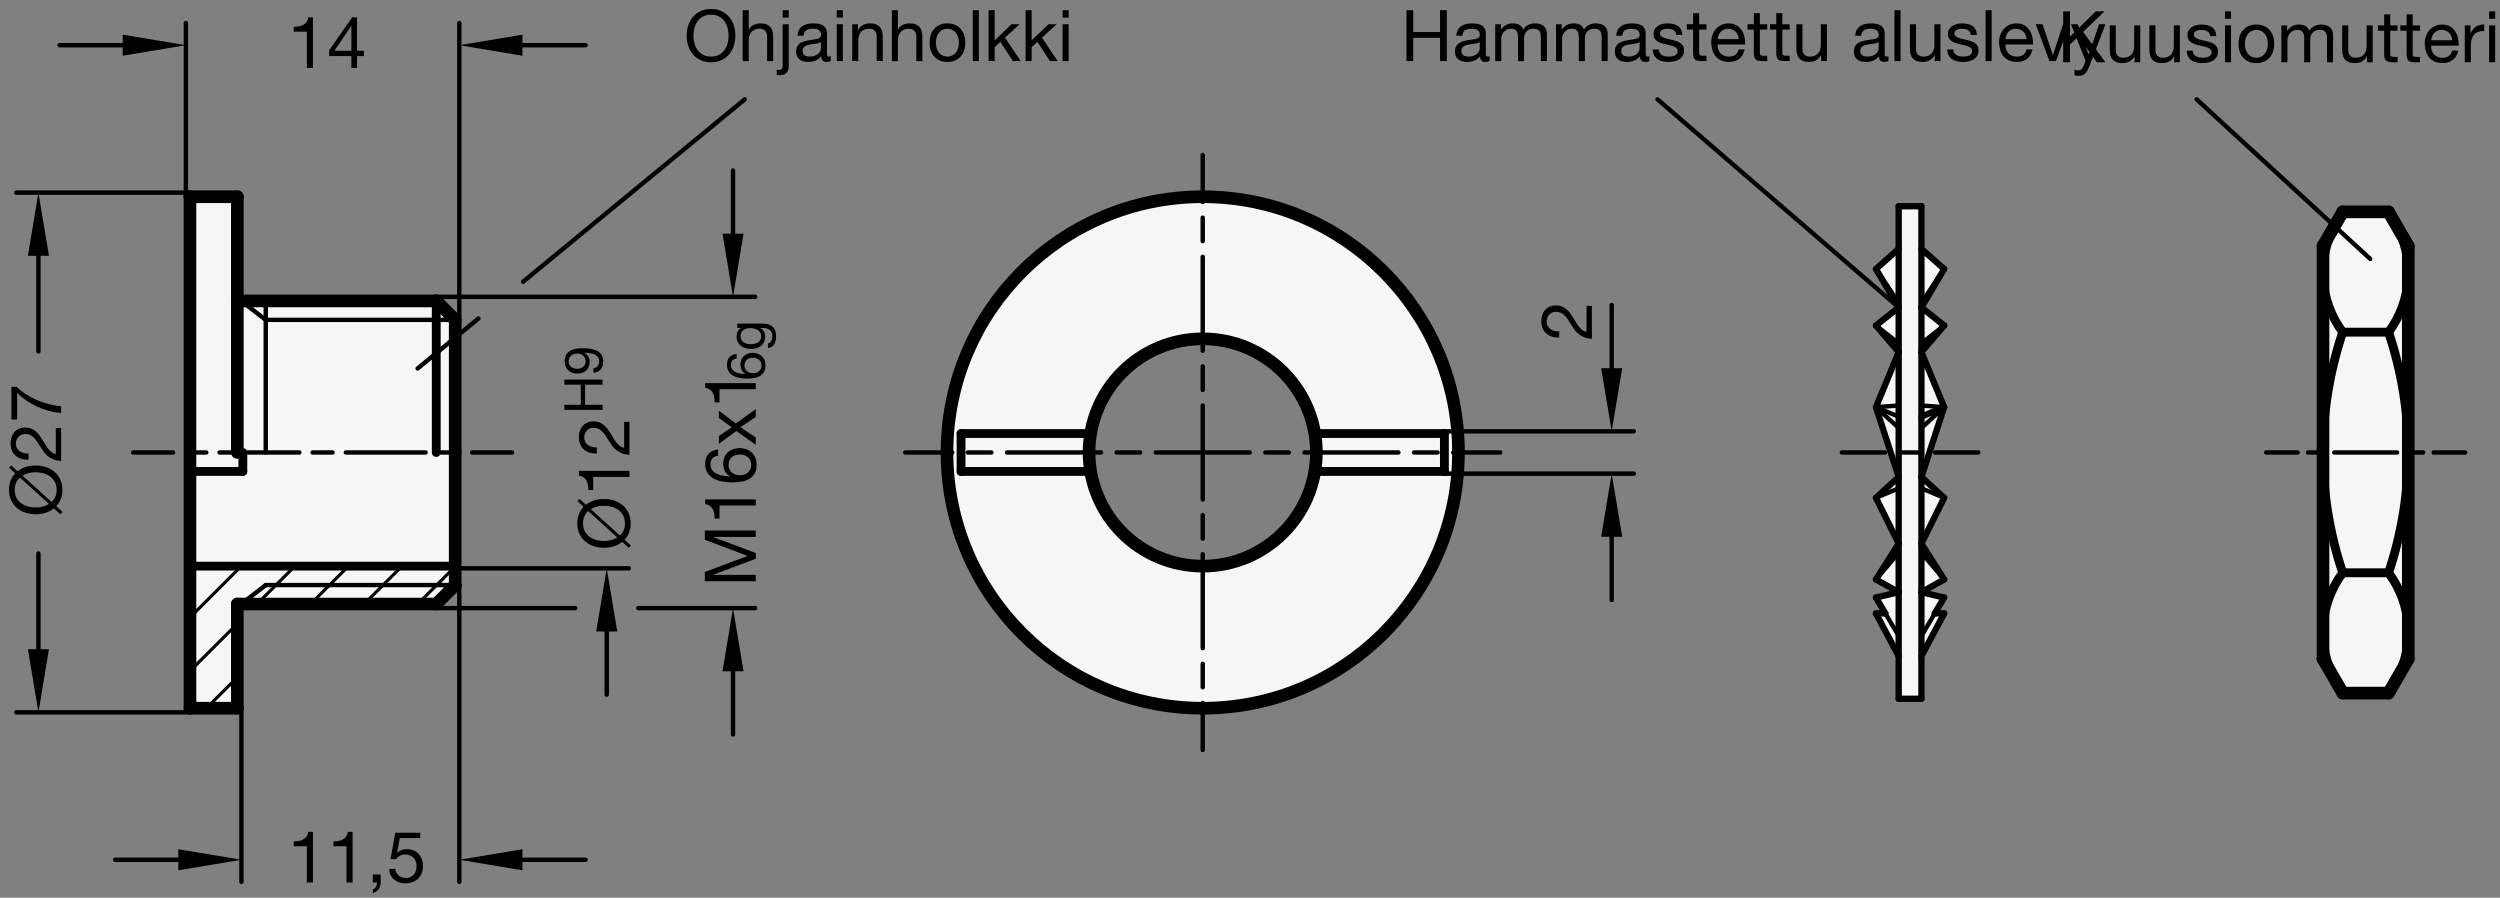 <?xml version="1.0" encoding="utf-8"?>
<!-- Generator: Adobe Illustrator 19.1.0, SVG Export Plug-In . SVG Version: 6.00 Build 0)  -->
<svg version="1.1" xmlns="http://www.w3.org/2000/svg" xmlns:xlink="http://www.w3.org/1999/xlink" x="0px" y="0px"
	 viewBox="0 0 280.569 100.752" enable-background="new 0 0 280.569 100.752" xml:space="preserve">
<rect x="0" y="0" width="280.569" height="100.752" fill="#808080" stroke="none"/>
<g id="MD_x5F_3_x5F_FUELLUNG_x5F_WS">
	<g id="LWPOLYLINE_5_">
		<polygon fill="#FFFFFF" points="48.959,67.788 51.085,65.662 51.085,50.781 51.085,35.899 48.959,33.773 26.636,33.773 
			26.636,22.08 21.321,22.08 21.321,79.481 26.636,79.481 26.636,67.788 		"/>
	</g>
	<g id="LWPOLYLINE_6_">
		<polygon fill="#FFFFFF" points="262.919,23.777 268.062,23.777 270.274,27.607 270.274,73.954 268.062,77.784 262.919,77.784 
			260.707,73.954 260.707,27.607 		"/>
	</g>
	<g id="LWPOLYLINE_7_">
		<polygon fill="#FFFFFF" points="210.534,30.19 213.085,34.499 210.534,36.531 213.085,39.514 210.534,45.695 213.085,53.531 
			210.534,55.866 213.085,61.008 210.534,65.03 213.085,66.459 210.534,67.062 211.582,68.832 210.534,68.851 213.085,73.635 
			213.085,78.418 215.636,78.418 215.636,73.635 218.187,68.851 217.139,68.832 218.187,67.062 215.636,66.459 218.187,65.03 
			215.636,61.008 218.187,55.866 215.636,53.531 218.187,45.695 215.636,39.514 218.187,36.531 215.636,34.499 218.187,30.19 
			215.636,27.926 215.636,23.143 213.085,23.143 213.085,27.926 		"/>
	</g>
	<g id="LWPOLYLINE_8_">
		<path fill="#FFFFFF" d="M163.68,50.781h-15.945c0,7.045-5.711,12.756-12.756,12.756c-7.045,0-12.756-5.711-12.756-12.756
			s5.711-12.756,12.756-12.756c7.045,0,12.756,5.711,12.756,12.756H163.68c0-15.851-12.85-28.701-28.701-28.701
			s-28.701,12.85-28.701,28.701s12.85,28.701,28.701,28.701S163.68,66.632,163.68,50.781z"/>
	</g>
</g>
<g id="MD_x5F_3_x5F_FUELLUNG_x5F_GR">
	<g id="LWPOLYLINE">
		<path fill="#F6F6F6" d="M163.68,50.781h-15.945c0,7.045-5.711,12.756-12.756,12.756c-7.045,0-12.756-5.711-12.756-12.756
			s5.711-12.756,12.756-12.756c7.045,0,12.756,5.711,12.756,12.756H163.68c0-15.851-12.85-28.701-28.701-28.701
			s-28.701,12.85-28.701,28.701s12.85,28.701,28.701,28.701S163.68,66.632,163.68,50.781z"/>
	</g>
	<g id="LWPOLYLINE_1_">
		<polygon fill="#F6F6F6" points="210.534,30.19 213.085,34.499 210.534,36.531 213.085,39.514 210.534,45.695 213.085,53.531 
			210.534,55.866 213.085,61.008 210.534,65.03 213.085,66.459 210.534,67.062 211.582,68.832 210.534,68.851 213.085,73.635 
			213.085,78.418 215.636,78.418 215.636,73.635 218.187,68.851 217.139,68.832 218.187,67.062 215.636,66.459 218.187,65.03 
			215.636,61.008 218.187,55.866 215.636,53.531 218.187,45.695 215.636,39.514 218.187,36.531 215.636,34.499 218.187,30.19 
			215.636,27.926 215.636,23.143 213.085,23.143 213.085,27.926 		"/>
	</g>
	<g id="LWPOLYLINE_2_">
		<polygon fill="#F6F6F6" points="262.919,23.777 268.062,23.777 270.274,27.607 270.274,73.954 268.062,77.784 262.919,77.784 
			260.707,73.954 260.707,27.607 		"/>
	</g>
	<g id="LWPOLYLINE_3_">
		<polygon fill="#F6F6F6" points="48.959,67.788 51.085,65.662 51.085,50.781 51.085,35.899 48.959,33.773 26.636,33.773 
			26.636,22.08 21.321,22.08 21.321,79.481 26.636,79.481 26.636,67.788 		"/>
	</g>
</g>
<g id="MD_x5F_2_x5F_MITTELLINIE">
	<g id="LINE">
		<path d="M134.979,51.029h-5.271c-0.137,0-0.248-0.111-0.248-0.248s0.111-0.248,0.248-0.248h5.271c0.137,0,0.248,0.111,0.248,0.248
			S135.117,51.029,134.979,51.029z M127.952,51.029h-2.635c-0.137,0-0.248-0.111-0.248-0.248s0.111-0.248,0.248-0.248h2.635
			c0.137,0,0.248,0.111,0.248,0.248S128.089,51.029,127.952,51.029z M123.56,51.029h-10.542c-0.137,0-0.248-0.111-0.248-0.248
			s0.111-0.248,0.248-0.248h10.542c0.137,0,0.248,0.111,0.248,0.248S123.697,51.029,123.56,51.029z M111.261,51.029h-2.635
			c-0.137,0-0.248-0.111-0.248-0.248s0.111-0.248,0.248-0.248h2.635c0.137,0,0.248,0.111,0.248,0.248S111.398,51.029,111.261,51.029
			z M106.869,51.029h-5.271c-0.137,0-0.248-0.111-0.248-0.248s0.111-0.248,0.248-0.248h5.271c0.137,0,0.248,0.111,0.248,0.248
			S107.006,51.029,106.869,51.029z"/>
	</g>
	<g id="LINE_1_">
		<path d="M134.979,84.411c-0.137,0-0.248-0.111-0.248-0.248v-5.271c0-0.137,0.111-0.248,0.248-0.248s0.248,0.111,0.248,0.248v5.271
			C135.228,84.299,135.117,84.411,134.979,84.411z M134.979,77.382c-0.137,0-0.248-0.111-0.248-0.248v-2.636
			c0-0.137,0.111-0.248,0.248-0.248s0.248,0.111,0.248,0.248v2.636C135.228,77.271,135.117,77.382,134.979,77.382z M134.979,72.99
			c-0.137,0-0.248-0.111-0.248-0.248V62.201c0-0.137,0.111-0.248,0.248-0.248s0.248,0.111,0.248,0.248v10.541
			C135.228,72.878,135.117,72.99,134.979,72.99z M134.979,60.692c-0.137,0-0.248-0.111-0.248-0.248v-2.636
			c0-0.137,0.111-0.248,0.248-0.248s0.248,0.111,0.248,0.248v2.636C135.228,60.581,135.117,60.692,134.979,60.692z M134.979,56.299
			c-0.137,0-0.248-0.111-0.248-0.248v-5.271c0-0.137,0.111-0.248,0.248-0.248s0.248,0.111,0.248,0.248v5.271
			C135.228,56.188,135.117,56.299,134.979,56.299z"/>
	</g>
	<g id="LINE_5_">
		<path d="M168.361,51.029h-5.271c-0.137,0-0.248-0.111-0.248-0.248s0.111-0.248,0.248-0.248h5.271c0.137,0,0.248,0.111,0.248,0.248
			S168.498,51.029,168.361,51.029z M161.333,51.029h-2.636c-0.137,0-0.248-0.111-0.248-0.248s0.111-0.248,0.248-0.248h2.636
			c0.137,0,0.248,0.111,0.248,0.248S161.47,51.029,161.333,51.029z M156.94,51.029h-10.541c-0.137,0-0.248-0.111-0.248-0.248
			s0.111-0.248,0.248-0.248h10.541c0.137,0,0.248,0.111,0.248,0.248S157.077,51.029,156.94,51.029z M144.643,51.029h-2.635
			c-0.137,0-0.248-0.111-0.248-0.248s0.111-0.248,0.248-0.248h2.635c0.137,0,0.248,0.111,0.248,0.248S144.779,51.029,144.643,51.029
			z M140.25,51.029h-5.271c-0.137,0-0.248-0.111-0.248-0.248s0.111-0.248,0.248-0.248h5.271c0.137,0,0.248,0.111,0.248,0.248
			S140.387,51.029,140.25,51.029z"/>
	</g>
	<g id="LINE_6_">
		<path d="M134.979,51.029c-0.137,0-0.248-0.111-0.248-0.248V45.51c0-0.137,0.111-0.248,0.248-0.248s0.248,0.111,0.248,0.248v5.271
			C135.228,50.917,135.117,51.029,134.979,51.029z M134.979,44.001c-0.137,0-0.248-0.111-0.248-0.248v-2.635
			c0-0.137,0.111-0.248,0.248-0.248s0.248,0.111,0.248,0.248v2.635C135.228,43.89,135.117,44.001,134.979,44.001z M134.979,39.609
			c-0.137,0-0.248-0.111-0.248-0.248V28.819c0-0.137,0.111-0.248,0.248-0.248s0.248,0.111,0.248,0.248v10.542
			C135.228,39.498,135.117,39.609,134.979,39.609z M134.979,27.311c-0.137,0-0.248-0.111-0.248-0.248v-2.635
			c0-0.137,0.111-0.248,0.248-0.248s0.248,0.111,0.248,0.248v2.635C135.228,27.2,135.117,27.311,134.979,27.311z M134.979,22.918
			c-0.137,0-0.248-0.111-0.248-0.248v-5.271c0-0.137,0.111-0.248,0.248-0.248s0.248,0.111,0.248,0.248v5.271
			C135.228,22.808,135.117,22.918,134.979,22.918z"/>
	</g>
	<g id="LINE_66_">
		<path d="M57.463,51.029h-4.476c-0.137,0-0.248-0.111-0.248-0.248s0.111-0.248,0.248-0.248h4.476c0.137,0,0.248,0.111,0.248,0.248
			S57.6,51.029,57.463,51.029z M51.495,51.029h-2.238c-0.137,0-0.248-0.111-0.248-0.248s0.111-0.248,0.248-0.248h2.238
			c0.137,0,0.248,0.111,0.248,0.248S51.632,51.029,51.495,51.029z M47.765,51.029h-8.951c-0.137,0-0.248-0.111-0.248-0.248
			s0.111-0.248,0.248-0.248h8.951c0.137,0,0.248,0.111,0.248,0.248S47.902,51.029,47.765,51.029z M37.322,51.029h-2.238
			c-0.137,0-0.248-0.111-0.248-0.248s0.111-0.248,0.248-0.248h2.238c0.137,0,0.248,0.111,0.248,0.248S37.459,51.029,37.322,51.029z
			 M33.592,51.029h-8.952c-0.137,0-0.248-0.111-0.248-0.248s0.111-0.248,0.248-0.248h8.952c0.137,0,0.248,0.111,0.248,0.248
			S33.729,51.029,33.592,51.029z M23.149,51.029h-2.238c-0.137,0-0.248-0.111-0.248-0.248s0.111-0.248,0.248-0.248h2.238
			c0.137,0,0.248,0.111,0.248,0.248S23.286,51.029,23.149,51.029z M19.419,51.029h-4.476c-0.137,0-0.248-0.111-0.248-0.248
			s0.111-0.248,0.248-0.248h4.476c0.137,0,0.248,0.111,0.248,0.248S19.556,51.029,19.419,51.029z"/>
	</g>
	<g id="LINE_90_">
		<path d="M276.652,51.029h-3.525c-0.137,0-0.248-0.111-0.248-0.248s0.111-0.248,0.248-0.248h3.525c0.137,0,0.248,0.111,0.248,0.248
			S276.789,51.029,276.652,51.029z M271.952,51.029h-1.763c-0.137,0-0.248-0.111-0.248-0.248s0.111-0.248,0.248-0.248h1.763
			c0.137,0,0.248,0.111,0.248,0.248S272.089,51.029,271.952,51.029z M269.015,51.029h-7.049c-0.137,0-0.248-0.111-0.248-0.248
			s0.111-0.248,0.248-0.248h7.049c0.137,0,0.248,0.111,0.248,0.248S269.151,51.029,269.015,51.029z M260.791,51.029h-1.763
			c-0.137,0-0.248-0.111-0.248-0.248s0.111-0.248,0.248-0.248h1.763c0.137,0,0.248,0.111,0.248,0.248S260.928,51.029,260.791,51.029
			z M257.854,51.029h-3.524c-0.137,0-0.248-0.111-0.248-0.248s0.111-0.248,0.248-0.248h3.524c0.137,0,0.248,0.111,0.248,0.248
			S257.99,51.029,257.854,51.029z"/>
	</g>
	<g id="LINE_91_">
		<path d="M222.014,51.029h-4.834c-0.137,0-0.248-0.111-0.248-0.248s0.111-0.248,0.248-0.248h4.834c0.137,0,0.248,0.111,0.248,0.248
			S222.15,51.029,222.014,51.029z M215.569,51.029h-2.417c-0.137,0-0.248-0.111-0.248-0.248s0.111-0.248,0.248-0.248h2.417
			c0.137,0,0.248,0.111,0.248,0.248S215.706,51.029,215.569,51.029z M211.541,51.029h-4.834c-0.137,0-0.248-0.111-0.248-0.248
			s0.111-0.248,0.248-0.248h4.834c0.137,0,0.248,0.111,0.248,0.248S211.678,51.029,211.541,51.029z"/>
	</g>
</g>
<g id="MD_x5F_1_x5F_100">
	<g id="CIRCLE">
		
			<path fill="none" stroke="#000000" stroke-width="1.417" stroke-linecap="round" stroke-linejoin="round" stroke-miterlimit="10" d="
			M106.279,50.781c0-15.851,12.85-28.701,28.701-28.701s28.701,12.85,28.701,28.701s-12.85,28.701-28.701,28.701
			S106.279,66.632,106.279,50.781L106.279,50.781z"/>
	</g>
	<g id="CIRCLE_1_">
		
			<path fill="none" stroke="#000000" stroke-width="1.417" stroke-linecap="round" stroke-linejoin="round" stroke-miterlimit="10" d="
			M122.223,50.781c0-7.045,5.711-12.756,12.756-12.756c7.045,0,12.756,5.711,12.756,12.756s-5.711,12.756-12.756,12.756
			C127.934,63.536,122.223,57.825,122.223,50.781L122.223,50.781z"/>
	</g>
	<g id="LINE_58_">
		
			<line fill="none" stroke="#000000" stroke-width="1.417" stroke-linecap="round" stroke-linejoin="round" stroke-miterlimit="10" x1="21.321" y1="22.08" x2="21.321" y2="79.481"/>
	</g>
	<g id="LINE_59_">
		
			<line fill="none" stroke="#000000" stroke-width="1.417" stroke-linecap="round" stroke-linejoin="round" stroke-miterlimit="10" x1="26.636" y1="50.781" x2="26.636" y2="22.08"/>
	</g>
	<g id="LINE_60_">
		
			<line fill="none" stroke="#000000" stroke-width="1.417" stroke-linecap="round" stroke-linejoin="round" stroke-miterlimit="10" x1="270.274" y1="27.607" x2="270.274" y2="73.954"/>
	</g>
	<g id="LINE_61_">
		
			<line fill="none" stroke="#000000" stroke-width="1.417" stroke-linecap="round" stroke-linejoin="round" stroke-miterlimit="10" x1="260.707" y1="73.954" x2="260.707" y2="27.607"/>
	</g>
	<g id="LINE_62_">
		
			<line fill="none" stroke="#000000" stroke-width="1.417" stroke-linecap="round" stroke-linejoin="round" stroke-miterlimit="10" x1="270.274" y1="73.954" x2="268.062" y2="77.784"/>
	</g>
	<g id="LINE_63_">
		
			<line fill="none" stroke="#000000" stroke-width="1.417" stroke-linecap="round" stroke-linejoin="round" stroke-miterlimit="10" x1="21.321" y1="79.481" x2="26.636" y2="79.481"/>
	</g>
	<g id="LINE_64_">
		
			<line fill="none" stroke="#000000" stroke-width="1.417" stroke-linecap="round" stroke-linejoin="round" stroke-miterlimit="10" x1="268.062" y1="77.784" x2="262.919" y2="77.784"/>
	</g>
	<g id="LINE_65_">
		
			<line fill="none" stroke="#000000" stroke-width="1.417" stroke-linecap="round" stroke-linejoin="round" stroke-miterlimit="10" x1="262.919" y1="77.784" x2="260.707" y2="73.954"/>
	</g>
	<g id="LINE_68_">
		
			<line fill="none" stroke="#000000" stroke-width="1.417" stroke-linecap="round" stroke-linejoin="round" stroke-miterlimit="10" x1="26.636" y1="67.788" x2="48.959" y2="67.788"/>
	</g>
	<g id="LINE_69_">
		
			<line fill="none" stroke="#000000" stroke-width="1.417" stroke-linecap="round" stroke-linejoin="round" stroke-miterlimit="10" x1="268.062" y1="23.777" x2="270.274" y2="27.607"/>
	</g>
	<g id="LINE_70_">
		
			<line fill="none" stroke="#000000" stroke-width="1.417" stroke-linecap="round" stroke-linejoin="round" stroke-miterlimit="10" x1="51.085" y1="50.781" x2="51.085" y2="35.899"/>
	</g>
	<g id="LINE_72_">
		
			<line fill="none" stroke="#000000" stroke-width="1.417" stroke-linecap="round" stroke-linejoin="round" stroke-miterlimit="10" x1="48.959" y1="67.788" x2="51.085" y2="65.662"/>
	</g>
	<g id="LINE_73_">
		
			<line fill="none" stroke="#000000" stroke-width="1.417" stroke-linecap="round" stroke-linejoin="round" stroke-miterlimit="10" x1="51.085" y1="50.781" x2="51.085" y2="65.662"/>
	</g>
	<g id="LINE_74_">
		
			<line fill="none" stroke="#000000" stroke-width="1.417" stroke-linecap="round" stroke-linejoin="round" stroke-miterlimit="10" x1="48.959" y1="33.773" x2="51.085" y2="35.899"/>
	</g>
	<g id="LINE_76_">
		
			<line fill="none" stroke="#000000" stroke-width="1.417" stroke-linecap="round" stroke-linejoin="round" stroke-miterlimit="10" x1="26.636" y1="33.773" x2="48.959" y2="33.773"/>
	</g>
	<g id="LINE_80_">
		
			<line fill="none" stroke="#000000" stroke-width="1.417" stroke-linecap="round" stroke-linejoin="round" stroke-miterlimit="10" x1="26.636" y1="22.08" x2="21.321" y2="22.08"/>
	</g>
	<g id="LINE_82_">
		
			<line fill="none" stroke="#000000" stroke-width="1.417" stroke-linecap="round" stroke-linejoin="round" stroke-miterlimit="10" x1="262.919" y1="23.777" x2="268.062" y2="23.777"/>
	</g>
	<g id="LINE_83_">
		
			<line fill="none" stroke="#000000" stroke-width="1.417" stroke-linecap="round" stroke-linejoin="round" stroke-miterlimit="10" x1="260.707" y1="27.607" x2="262.919" y2="23.777"/>
	</g>
	<g id="LINE_86_">
		
			<line fill="none" stroke="#000000" stroke-width="1.417" stroke-linecap="round" stroke-linejoin="round" stroke-miterlimit="10" x1="26.636" y1="79.481" x2="26.636" y2="67.788"/>
	</g>
</g>
<g id="MD_x5F_1_x5F_070">
	<g id="LINE_2_">
		
			<line fill="none" stroke="#000000" stroke-width="0.992" stroke-linecap="round" stroke-linejoin="round" stroke-miterlimit="10" x1="147.557" y1="48.655" x2="162.101" y2="48.655"/>
	</g>
	<g id="LINE_3_">
		
			<line fill="none" stroke="#000000" stroke-width="0.992" stroke-linecap="round" stroke-linejoin="round" stroke-miterlimit="10" x1="162.101" y1="52.907" x2="147.557" y2="52.907"/>
	</g>
	<g id="LINE_4_">
		
			<line fill="none" stroke="#000000" stroke-width="0.992" stroke-linecap="round" stroke-linejoin="round" stroke-miterlimit="10" x1="162.101" y1="52.907" x2="162.101" y2="48.655"/>
	</g>
	<g id="LINE_7_">
		
			<line fill="none" stroke="#000000" stroke-width="0.992" stroke-linecap="round" stroke-linejoin="round" stroke-miterlimit="10" x1="107.857" y1="52.907" x2="107.857" y2="48.655"/>
	</g>
	<g id="LINE_8_">
		
			<line fill="none" stroke="#000000" stroke-width="0.992" stroke-linecap="round" stroke-linejoin="round" stroke-miterlimit="10" x1="122.402" y1="48.655" x2="107.857" y2="48.655"/>
	</g>
	<g id="LINE_9_">
		
			<line fill="none" stroke="#000000" stroke-width="0.992" stroke-linecap="round" stroke-linejoin="round" stroke-miterlimit="10" x1="107.857" y1="52.907" x2="122.402" y2="52.907"/>
	</g>
	<g id="ARC">
		
			<path fill="none" stroke="#000000" stroke-width="0.992" stroke-linecap="round" stroke-linejoin="round" stroke-miterlimit="10" d="
			M268.85,76.42c2.157-3.846,1.849-8.602-0.788-12.137"/>
	</g>
	<g id="ARC_1_">
		
			<path fill="none" stroke="#000000" stroke-width="0.992" stroke-linecap="round" stroke-linejoin="round" stroke-miterlimit="10" d="
			M262.919,64.282c-2.637,3.535-2.945,8.291-0.788,12.137"/>
	</g>
	<g id="LINE_67_">
		
			<line fill="none" stroke="#000000" stroke-width="0.992" stroke-linecap="round" stroke-linejoin="round" stroke-miterlimit="10" x1="51.085" y1="63.536" x2="21.321" y2="63.536"/>
	</g>
	<g id="ARC_2_">
		
			<path fill="none" stroke="#000000" stroke-width="0.992" stroke-linecap="round" stroke-linejoin="round" stroke-miterlimit="10" d="
			M268.062,37.279c2.637-3.535,2.945-8.291,0.788-12.137"/>
	</g>
	<g id="ARC_3_">
		
			<path fill="none" stroke="#000000" stroke-width="0.992" stroke-linecap="round" stroke-linejoin="round" stroke-miterlimit="10" d="
			M268.062,64.282c2.949-8.76,2.949-18.244,0-27.004"/>
	</g>
	<g id="LINE_71_">
		
			<line fill="none" stroke="#000000" stroke-width="0.992" stroke-linecap="round" stroke-linejoin="round" stroke-miterlimit="10" x1="48.959" y1="33.773" x2="48.959" y2="50.781"/>
	</g>
	<g id="ARC_4_">
		
			<path fill="none" stroke="#000000" stroke-width="0.992" stroke-linecap="round" stroke-linejoin="round" stroke-miterlimit="10" d="
			M262.919,37.279c-2.949,8.76-2.949,18.244,0,27.004"/>
	</g>
	<g id="LINE_78_">
		
			<line fill="none" stroke="#000000" stroke-width="0.992" stroke-linecap="round" stroke-linejoin="round" stroke-miterlimit="10" x1="262.919" y1="64.282" x2="268.062" y2="64.282"/>
	</g>
	<g id="ARC_5_">
		
			<path fill="none" stroke="#000000" stroke-width="0.992" stroke-linecap="round" stroke-linejoin="round" stroke-miterlimit="10" d="
			M262.131,25.142c-2.157,3.846-1.849,8.602,0.788,12.137"/>
	</g>
	<g id="LINE_81_">
		
			<line fill="none" stroke="#000000" stroke-width="0.992" stroke-linecap="round" stroke-linejoin="round" stroke-miterlimit="10" x1="262.919" y1="37.279" x2="268.062" y2="37.279"/>
	</g>
	<g id="LINE_84_">
		
			<line fill="none" stroke="#000000" stroke-width="0.992" stroke-linecap="round" stroke-linejoin="round" stroke-miterlimit="10" x1="21.321" y1="52.907" x2="27.253" y2="52.907"/>
	</g>
	<g id="LINE_85_">
		
			<line fill="none" stroke="#000000" stroke-width="0.992" stroke-linecap="round" stroke-linejoin="round" stroke-miterlimit="10" x1="27.253" y1="52.907" x2="27.253" y2="50.781"/>
	</g>
</g>
<g id="MD_x5F_1_x5F_050">
	<g id="LINE_10_">
		
			<line fill="none" stroke="#000000" stroke-width="0.709" stroke-linecap="round" stroke-linejoin="round" stroke-miterlimit="10" x1="218.187" y1="55.866" x2="215.636" y2="61.008"/>
	</g>
	<g id="LINE_11_">
		
			<line fill="none" stroke="#000000" stroke-width="0.709" stroke-linecap="round" stroke-linejoin="round" stroke-miterlimit="10" x1="210.534" y1="55.866" x2="213.085" y2="61.008"/>
	</g>
	<g id="LINE_12_">
		
			<line fill="none" stroke="#000000" stroke-width="0.709" stroke-linecap="round" stroke-linejoin="round" stroke-miterlimit="10" x1="213.085" y1="23.143" x2="213.085" y2="78.418"/>
	</g>
	<g id="LINE_13_">
		
			<line fill="none" stroke="#000000" stroke-width="0.709" stroke-linecap="round" stroke-linejoin="round" stroke-miterlimit="10" x1="215.636" y1="23.143" x2="215.636" y2="78.418"/>
	</g>
	<g id="LINE_14_">
		
			<line fill="none" stroke="#000000" stroke-width="0.709" stroke-linecap="round" stroke-linejoin="round" stroke-miterlimit="10" x1="218.187" y1="65.03" x2="215.636" y2="66.459"/>
	</g>
	<g id="LINE_15_">
		
			<line fill="none" stroke="#000000" stroke-width="0.709" stroke-linecap="round" stroke-linejoin="round" stroke-miterlimit="10" x1="218.187" y1="68.851" x2="217.139" y2="68.832"/>
	</g>
	<g id="LINE_16_">
		
			<line fill="none" stroke="#000000" stroke-width="0.709" stroke-linecap="round" stroke-linejoin="round" stroke-miterlimit="10" x1="215.636" y1="73.635" x2="218.187" y2="68.851"/>
	</g>
	<g id="LINE_17_">
		
			<line fill="none" stroke="#000000" stroke-width="0.709" stroke-linecap="round" stroke-linejoin="round" stroke-miterlimit="10" x1="218.187" y1="67.062" x2="215.636" y2="66.459"/>
	</g>
	<g id="LINE_19_">
		
			<line fill="none" stroke="#000000" stroke-width="0.709" stroke-linecap="round" stroke-linejoin="round" stroke-miterlimit="10" x1="217.139" y1="68.832" x2="218.187" y2="67.062"/>
	</g>
	<g id="LINE_21_">
		
			<line fill="none" stroke="#000000" stroke-width="0.709" stroke-linecap="round" stroke-linejoin="round" stroke-miterlimit="10" x1="215.636" y1="61.008" x2="218.187" y2="65.03"/>
	</g>
	<g id="LINE_22_">
		
			<line fill="none" stroke="#000000" stroke-width="0.709" stroke-linecap="round" stroke-linejoin="round" stroke-miterlimit="10" x1="210.534" y1="65.03" x2="213.085" y2="66.459"/>
	</g>
	<g id="LINE_23_">
		
			<line fill="none" stroke="#000000" stroke-width="0.709" stroke-linecap="round" stroke-linejoin="round" stroke-miterlimit="10" x1="210.534" y1="68.851" x2="211.582" y2="68.832"/>
	</g>
	<g id="LINE_24_">
		
			<line fill="none" stroke="#000000" stroke-width="0.709" stroke-linecap="round" stroke-linejoin="round" stroke-miterlimit="10" x1="213.085" y1="73.635" x2="210.534" y2="68.851"/>
	</g>
	<g id="LINE_25_">
		
			<line fill="none" stroke="#000000" stroke-width="0.709" stroke-linecap="round" stroke-linejoin="round" stroke-miterlimit="10" x1="210.534" y1="67.062" x2="213.085" y2="66.459"/>
	</g>
	<g id="LINE_27_">
		
			<line fill="none" stroke="#000000" stroke-width="0.709" stroke-linecap="round" stroke-linejoin="round" stroke-miterlimit="10" x1="211.582" y1="68.832" x2="210.534" y2="67.062"/>
	</g>
	<g id="LINE_29_">
		
			<line fill="none" stroke="#000000" stroke-width="0.709" stroke-linecap="round" stroke-linejoin="round" stroke-miterlimit="10" x1="213.085" y1="61.008" x2="210.534" y2="65.03"/>
	</g>
	<g id="LINE_30_">
		
			<line fill="none" stroke="#000000" stroke-width="0.709" stroke-linecap="round" stroke-linejoin="round" stroke-miterlimit="10" x1="215.636" y1="78.418" x2="213.085" y2="78.418"/>
	</g>
	<g id="LINE_31_">
		
			<line fill="none" stroke="#000000" stroke-width="0.709" stroke-linecap="round" stroke-linejoin="round" stroke-miterlimit="10" x1="218.187" y1="45.695" x2="215.636" y2="46.759"/>
	</g>
	<g id="LINE_33_">
		
			<line fill="none" stroke="#000000" stroke-width="0.709" stroke-linecap="round" stroke-linejoin="round" stroke-miterlimit="10" x1="218.187" y1="45.695" x2="215.636" y2="39.514"/>
	</g>
	<g id="LINE_34_">
		
			<line fill="none" stroke="#000000" stroke-width="0.709" stroke-linecap="round" stroke-linejoin="round" stroke-miterlimit="10" x1="218.187" y1="36.531" x2="215.636" y2="34.499"/>
	</g>
	<g id="LINE_35_">
		
			<line fill="none" stroke="#000000" stroke-width="0.709" stroke-linecap="round" stroke-linejoin="round" stroke-miterlimit="10" x1="215.636" y1="27.926" x2="218.187" y2="30.19"/>
	</g>
	<g id="LINE_37_">
		
			<line fill="none" stroke="#000000" stroke-width="0.709" stroke-linecap="round" stroke-linejoin="round" stroke-miterlimit="10" x1="215.636" y1="34.499" x2="218.187" y2="30.19"/>
	</g>
	<g id="LINE_39_">
		
			<line fill="none" stroke="#000000" stroke-width="0.709" stroke-linecap="round" stroke-linejoin="round" stroke-miterlimit="10" x1="215.636" y1="39.514" x2="218.187" y2="36.531"/>
	</g>
	<g id="LINE_40_">
		
			<line fill="none" stroke="#000000" stroke-width="0.709" stroke-linecap="round" stroke-linejoin="round" stroke-miterlimit="10" x1="218.187" y1="45.695" x2="215.636" y2="53.531"/>
	</g>
	<g id="LINE_43_">
		
			<line fill="none" stroke="#000000" stroke-width="0.709" stroke-linecap="round" stroke-linejoin="round" stroke-miterlimit="10" x1="215.636" y1="53.531" x2="218.187" y2="55.866"/>
	</g>
	<g id="LINE_45_">
		
			<line fill="none" stroke="#000000" stroke-width="0.709" stroke-linecap="round" stroke-linejoin="round" stroke-miterlimit="10" x1="210.534" y1="45.695" x2="213.085" y2="39.514"/>
	</g>
	<g id="LINE_46_">
		
			<line fill="none" stroke="#000000" stroke-width="0.709" stroke-linecap="round" stroke-linejoin="round" stroke-miterlimit="10" x1="210.534" y1="36.531" x2="213.085" y2="34.499"/>
	</g>
	<g id="LINE_47_">
		
			<line fill="none" stroke="#000000" stroke-width="0.709" stroke-linecap="round" stroke-linejoin="round" stroke-miterlimit="10" x1="213.085" y1="27.926" x2="210.534" y2="30.19"/>
	</g>
	<g id="LINE_49_">
		
			<line fill="none" stroke="#000000" stroke-width="0.709" stroke-linecap="round" stroke-linejoin="round" stroke-miterlimit="10" x1="213.085" y1="34.499" x2="210.534" y2="30.19"/>
	</g>
	<g id="LINE_51_">
		
			<line fill="none" stroke="#000000" stroke-width="0.709" stroke-linecap="round" stroke-linejoin="round" stroke-miterlimit="10" x1="213.085" y1="39.514" x2="210.534" y2="36.531"/>
	</g>
	<g id="LINE_52_">
		
			<line fill="none" stroke="#000000" stroke-width="0.709" stroke-linecap="round" stroke-linejoin="round" stroke-miterlimit="10" x1="210.534" y1="45.695" x2="213.085" y2="53.531"/>
	</g>
	<g id="LINE_55_">
		
			<line fill="none" stroke="#000000" stroke-width="0.709" stroke-linecap="round" stroke-linejoin="round" stroke-miterlimit="10" x1="213.085" y1="53.531" x2="210.534" y2="55.866"/>
	</g>
	<g id="LINE_57_">
		
			<line fill="none" stroke="#000000" stroke-width="0.709" stroke-linecap="round" stroke-linejoin="round" stroke-miterlimit="10" x1="215.636" y1="23.143" x2="213.085" y2="23.143"/>
	</g>
</g>
<g id="MD_x5F_1_x5F_035">
	<g id="LINE_18_">
		
			<line fill="none" stroke="#000000" stroke-width="0.496" stroke-linecap="round" stroke-linejoin="round" stroke-miterlimit="10" x1="215.636" y1="71.372" x2="217.139" y2="68.832"/>
	</g>
	<g id="LINE_20_">
		
			<line fill="none" stroke="#000000" stroke-width="0.496" stroke-linecap="round" stroke-linejoin="round" stroke-miterlimit="10" x1="218.187" y1="65.03" x2="215.636" y2="62.048"/>
	</g>
	<g id="LINE_26_">
		
			<line fill="none" stroke="#000000" stroke-width="0.496" stroke-linecap="round" stroke-linejoin="round" stroke-miterlimit="10" x1="213.085" y1="71.372" x2="211.582" y2="68.832"/>
	</g>
	<g id="LINE_28_">
		
			<line fill="none" stroke="#000000" stroke-width="0.496" stroke-linecap="round" stroke-linejoin="round" stroke-miterlimit="10" x1="210.534" y1="65.03" x2="213.085" y2="62.048"/>
	</g>
	<g id="LINE_32_">
		
			<line fill="none" stroke="#000000" stroke-width="0.496" stroke-linecap="round" stroke-linejoin="round" stroke-miterlimit="10" x1="215.636" y1="48.031" x2="218.187" y2="45.695"/>
	</g>
	<g id="LINE_36_">
		
			<line fill="none" stroke="#000000" stroke-width="0.496" stroke-linecap="round" stroke-linejoin="round" stroke-miterlimit="10" x1="218.187" y1="30.19" x2="215.636" y2="33.98"/>
	</g>
	<g id="LINE_38_">
		
			<line fill="none" stroke="#000000" stroke-width="0.496" stroke-linecap="round" stroke-linejoin="round" stroke-miterlimit="10" x1="218.187" y1="36.531" x2="215.636" y2="38.531"/>
	</g>
	<g id="LINE_41_">
		
			<line fill="none" stroke="#000000" stroke-width="0.496" stroke-linecap="round" stroke-linejoin="round" stroke-miterlimit="10" x1="218.187" y1="55.866" x2="215.636" y2="54.802"/>
	</g>
	<g id="LINE_42_">
		
			<line fill="none" stroke="#000000" stroke-width="0.496" stroke-linecap="round" stroke-linejoin="round" stroke-miterlimit="10" x1="218.187" y1="45.695" x2="215.636" y2="45.509"/>
	</g>
	<g id="LINE_44_">
		
			<line fill="none" stroke="#000000" stroke-width="0.496" stroke-linecap="round" stroke-linejoin="round" stroke-miterlimit="10" x1="218.187" y1="45.695" x2="215.636" y2="46.759"/>
	</g>
	<g id="LINE_48_">
		
			<line fill="none" stroke="#000000" stroke-width="0.496" stroke-linecap="round" stroke-linejoin="round" stroke-miterlimit="10" x1="210.534" y1="30.19" x2="213.085" y2="33.98"/>
	</g>
	<g id="LINE_50_">
		
			<line fill="none" stroke="#000000" stroke-width="0.496" stroke-linecap="round" stroke-linejoin="round" stroke-miterlimit="10" x1="210.534" y1="36.531" x2="213.085" y2="38.531"/>
	</g>
	<g id="LINE_53_">
		
			<line fill="none" stroke="#000000" stroke-width="0.496" stroke-linecap="round" stroke-linejoin="round" stroke-miterlimit="10" x1="210.534" y1="55.866" x2="213.085" y2="54.802"/>
	</g>
	<g id="LINE_54_">
		
			<line fill="none" stroke="#000000" stroke-width="0.496" stroke-linecap="round" stroke-linejoin="round" stroke-miterlimit="10" x1="210.534" y1="45.695" x2="213.085" y2="45.509"/>
	</g>
	<g id="LINE_56_">
		
			<line fill="none" stroke="#000000" stroke-width="0.496" stroke-linecap="round" stroke-linejoin="round" stroke-miterlimit="10" x1="210.534" y1="45.695" x2="213.085" y2="46.759"/>
	</g>
	<g id="LINE_75_">
		
			<line fill="none" stroke="#000000" stroke-width="0.496" stroke-linecap="round" stroke-linejoin="round" stroke-miterlimit="10" x1="29.825" y1="35.899" x2="51.085" y2="35.899"/>
	</g>
	<g id="LINE_77_">
		
			<line fill="none" stroke="#000000" stroke-width="0.496" stroke-linecap="round" stroke-linejoin="round" stroke-miterlimit="10" x1="29.825" y1="33.773" x2="29.825" y2="50.781"/>
	</g>
	<g id="LINE_79_">
		
			<line fill="none" stroke="#000000" stroke-width="0.496" stroke-linecap="round" stroke-linejoin="round" stroke-miterlimit="10" x1="27.066" y1="33.773" x2="29.825" y2="35.899"/>
	</g>
	<g id="LINE_87_">
		
			<line fill="none" stroke="#000000" stroke-width="0.496" stroke-linecap="round" stroke-linejoin="round" stroke-miterlimit="10" x1="213.085" y1="48.031" x2="210.534" y2="45.695"/>
	</g>
	<g id="LINE_88_">
		
			<line fill="none" stroke="#000000" stroke-width="0.496" stroke-linecap="round" stroke-linejoin="round" stroke-miterlimit="10" x1="29.825" y1="65.662" x2="51.085" y2="65.662"/>
	</g>
	<g id="LINE_89_">
		
			<line fill="none" stroke="#000000" stroke-width="0.496" stroke-linecap="round" stroke-linejoin="round" stroke-miterlimit="10" x1="27.066" y1="67.788" x2="29.825" y2="65.662"/>
	</g>
	<g id="LINE_118_">
		
			<line fill="none" stroke="#000000" stroke-width="0.496" stroke-linecap="round" stroke-linejoin="round" stroke-miterlimit="10" x1="186.026" y1="11.154" x2="213.085" y2="34.499"/>
	</g>
	<g id="LINE_119_">
		
			<line fill="none" stroke="#000000" stroke-width="0.496" stroke-linecap="round" stroke-linejoin="round" stroke-miterlimit="10" x1="83.575" y1="11.154" x2="58.714" y2="31.609"/>
	</g>
	<g id="LINE_120_">
		
			<line fill="none" stroke="#000000" stroke-width="0.496" stroke-linecap="round" stroke-linejoin="round" stroke-miterlimit="10" x1="53.688" y1="35.744" x2="46.874" y2="41.351"/>
	</g>
	<g id="LINE_121_">
		
			<line fill="none" stroke="#000000" stroke-width="0.496" stroke-linecap="round" stroke-linejoin="round" stroke-miterlimit="10" x1="246.533" y1="11.154" x2="266.006" y2="29.058"/>
	</g>
</g>
<g id="MD_x5F_2_x5F_SCHRAFFUR">
	<g id="LINE_92_">
		
			<line fill="none" stroke="#000000" stroke-width="0.354" stroke-linecap="round" stroke-linejoin="round" stroke-miterlimit="10" x1="21.321" y1="69.293" x2="27.078" y2="63.536"/>
	</g>
	<g id="LINE_93_">
		
			<line fill="none" stroke="#000000" stroke-width="0.354" stroke-linecap="round" stroke-linejoin="round" stroke-miterlimit="10" x1="21.321" y1="75.307" x2="26.636" y2="69.992"/>
	</g>
	<g id="LINE_94_">
		
			<line fill="none" stroke="#000000" stroke-width="0.354" stroke-linecap="round" stroke-linejoin="round" stroke-miterlimit="10" x1="28.839" y1="67.788" x2="33.091" y2="63.536"/>
	</g>
	<g id="LINE_95_">
		
			<line fill="none" stroke="#000000" stroke-width="0.354" stroke-linecap="round" stroke-linejoin="round" stroke-miterlimit="10" x1="23.16" y1="79.481" x2="26.636" y2="76.005"/>
	</g>
	<g id="LINE_96_">
		
			<line fill="none" stroke="#000000" stroke-width="0.354" stroke-linecap="round" stroke-linejoin="round" stroke-miterlimit="10" x1="34.853" y1="67.788" x2="39.105" y2="63.536"/>
	</g>
	<g id="LINE_97_">
		
			<line fill="none" stroke="#000000" stroke-width="0.354" stroke-linecap="round" stroke-linejoin="round" stroke-miterlimit="10" x1="40.866" y1="67.788" x2="45.118" y2="63.536"/>
	</g>
	<g id="LINE_98_">
		
			<line fill="none" stroke="#000000" stroke-width="0.354" stroke-linecap="round" stroke-linejoin="round" stroke-miterlimit="10" x1="46.879" y1="67.788" x2="51.085" y2="63.582"/>
	</g>
</g>
<g id="MD_x5F_2_x5F_BEMASSUNG">
	<g id="LINE_99_">
		
			<line stroke="#000000" stroke-width="0.496" stroke-linecap="round" stroke-linejoin="round" stroke-miterlimit="10" x1="48.959" y1="33.312" x2="84.746" y2="33.312"/>
	</g>
	<g id="LINE_100_">
		
			<line stroke="#000000" stroke-width="0.496" stroke-linecap="round" stroke-linejoin="round" stroke-miterlimit="10" x1="51.085" y1="63.785" x2="70.573" y2="63.785"/>
	</g>
	<g id="LINE_101_">
		
			<line stroke="#000000" stroke-width="0.496" stroke-linecap="round" stroke-linejoin="round" stroke-miterlimit="10" x1="68.093" y1="70.871" x2="68.093" y2="77.958"/>
	</g>
	<g id="SOLID">
		<polygon points="83.447,26.225 82.266,33.312 81.085,26.225 		"/>
	</g>
	<g id="SOLID_1_">
		<polygon points="69.274,70.871 68.093,63.785 66.912,70.871 		"/>
	</g>
	<g id="TEXT">
		<g>
			<path d="M79.097,65.233v-1.041l4.805-1.802l-4.805-1.81V59.54h5.718v0.721h-4.757v0.016l4.757,1.786v0.648l-4.757,1.786v0.016
				h4.757v0.721H79.097z"/>
			<path d="M84.815,56.048v0.681h-4.067v1.473h-0.545c0-0.191-0.015-0.379-0.044-0.561c-0.029-0.181-0.084-0.345-0.164-0.492
				c-0.08-0.146-0.189-0.271-0.328-0.372c-0.139-0.101-0.315-0.171-0.529-0.208v-0.521H84.815z"/>
			<path d="M80.587,51.131c-0.257,0.032-0.462,0.131-0.617,0.297c-0.154,0.165-0.232,0.385-0.232,0.656
				c0,0.289,0.071,0.521,0.213,0.701c0.142,0.179,0.32,0.316,0.536,0.412s0.45,0.162,0.701,0.2c0.251,0.037,0.485,0.059,0.704,0.063
				l0.017-0.016c-0.262-0.16-0.451-0.359-0.569-0.597c-0.117-0.237-0.176-0.511-0.176-0.821c0-0.271,0.047-0.516,0.14-0.732
				c0.094-0.216,0.224-0.396,0.389-0.544c0.166-0.147,0.36-0.26,0.585-0.34c0.224-0.08,0.467-0.12,0.729-0.12
				c0.208,0,0.424,0.032,0.648,0.096c0.225,0.064,0.43,0.169,0.616,0.316c0.188,0.146,0.341,0.342,0.461,0.584
				c0.12,0.243,0.18,0.543,0.18,0.9c0,0.422-0.087,0.762-0.26,1.018c-0.174,0.256-0.394,0.453-0.661,0.593
				c-0.267,0.139-0.561,0.231-0.881,0.276s-0.629,0.068-0.929,0.068c-0.39,0-0.767-0.033-1.133-0.101
				c-0.365-0.067-0.689-0.181-0.973-0.341s-0.51-0.373-0.681-0.641c-0.171-0.267-0.257-0.603-0.257-1.008
				c0-0.471,0.126-0.844,0.377-1.121c0.251-0.278,0.608-0.438,1.073-0.481V51.131z M81.764,52.157c0,0.191,0.033,0.36,0.1,0.504
				c0.067,0.145,0.158,0.268,0.272,0.369c0.115,0.102,0.251,0.178,0.408,0.229c0.158,0.051,0.324,0.075,0.501,0.075
				c0.176,0,0.342-0.026,0.496-0.079c0.155-0.055,0.288-0.13,0.4-0.229c0.112-0.1,0.202-0.222,0.269-0.369
				c0.066-0.146,0.1-0.313,0.1-0.5c0-0.182-0.033-0.344-0.1-0.488s-0.159-0.265-0.276-0.361c-0.117-0.096-0.251-0.168-0.4-0.22
				c-0.149-0.05-0.31-0.075-0.48-0.075c-0.176,0-0.343,0.021-0.5,0.067c-0.158,0.046-0.294,0.116-0.409,0.212
				c-0.114,0.096-0.206,0.217-0.275,0.361C81.799,51.796,81.764,51.964,81.764,52.157z"/>
			<path d="M82.637,48.369l-1.962,1.441v-0.873l1.449-0.993l-1.449-1.033v-0.816l1.905,1.425l2.234-1.602v0.873l-1.714,1.153
				l1.714,1.153v0.825L82.637,48.369z"/>
			<path d="M84.815,42.996v0.681h-4.067v1.473h-0.545c0-0.192-0.015-0.379-0.044-0.561c-0.029-0.181-0.084-0.345-0.164-0.492
				s-0.189-0.271-0.328-0.373c-0.139-0.101-0.315-0.171-0.529-0.208v-0.521H84.815z"/>
		</g>
	</g>
	<g id="LINE_102_">
		
			<line stroke="#000000" stroke-width="0.496" stroke-linecap="round" stroke-linejoin="round" stroke-miterlimit="10" x1="82.266" y1="26.225" x2="82.266" y2="19.139"/>
	</g>
	<g id="LINE_103_">
		
			<line stroke="#000000" stroke-width="0.496" stroke-linecap="round" stroke-linejoin="round" stroke-miterlimit="10" x1="48.959" y1="68.249" x2="64.55" y2="68.249"/>
	</g>
	<g id="LINE_104_">
		
			<line stroke="#000000" stroke-width="0.496" stroke-linecap="round" stroke-linejoin="round" stroke-miterlimit="10" x1="71.636" y1="68.249" x2="84.746" y2="68.249"/>
	</g>
	<g id="SOLID_2_">
		<polygon points="83.447,75.336 82.266,68.249 81.085,75.336 		"/>
	</g>
	<g id="LINE_105_">
		
			<line stroke="#000000" stroke-width="0.496" stroke-linecap="round" stroke-linejoin="round" stroke-miterlimit="10" x1="82.266" y1="75.336" x2="82.266" y2="82.422"/>
	</g>
	<g id="TEXT_1_">
		<g>
			<path d="M82.669,40.235c-0.192,0.024-0.347,0.098-0.463,0.222c-0.115,0.124-0.174,0.288-0.174,0.493
				c0,0.216,0.053,0.391,0.159,0.525s0.24,0.237,0.402,0.309c0.162,0.072,0.338,0.122,0.525,0.15
				c0.188,0.028,0.364,0.044,0.528,0.048l0.013-0.012c-0.196-0.12-0.339-0.27-0.427-0.448s-0.132-0.383-0.132-0.615
				c0-0.205,0.035-0.388,0.104-0.55c0.07-0.162,0.168-0.298,0.292-0.408c0.124-0.11,0.27-0.195,0.438-0.255
				c0.168-0.06,0.35-0.09,0.546-0.09c0.156,0,0.318,0.024,0.486,0.072c0.168,0.048,0.322,0.127,0.463,0.237
				c0.14,0.11,0.255,0.256,0.345,0.438c0.091,0.182,0.136,0.407,0.136,0.676c0,0.316-0.065,0.57-0.195,0.763
				c-0.13,0.192-0.295,0.34-0.495,0.444s-0.421,0.173-0.661,0.207c-0.24,0.034-0.473,0.051-0.696,0.051
				c-0.292,0-0.576-0.025-0.85-0.075c-0.274-0.05-0.518-0.135-0.73-0.255c-0.212-0.12-0.382-0.28-0.51-0.48
				c-0.129-0.2-0.192-0.452-0.192-0.757c0-0.352,0.094-0.632,0.282-0.84c0.188-0.208,0.456-0.329,0.805-0.36V40.235z M83.552,41.003
				c0,0.145,0.025,0.271,0.075,0.378c0.05,0.108,0.118,0.2,0.204,0.276s0.188,0.133,0.307,0.171s0.243,0.057,0.375,0.057
				s0.256-0.02,0.372-0.06c0.116-0.04,0.217-0.097,0.301-0.171s0.15-0.166,0.201-0.276c0.05-0.11,0.075-0.235,0.075-0.375
				c0-0.136-0.025-0.258-0.075-0.366c-0.051-0.108-0.119-0.198-0.207-0.27c-0.089-0.072-0.188-0.127-0.301-0.166
				c-0.112-0.038-0.232-0.057-0.36-0.057c-0.132,0-0.257,0.017-0.375,0.051s-0.221,0.087-0.307,0.159s-0.155,0.162-0.207,0.27
				C83.578,40.733,83.552,40.859,83.552,41.003z"/>
			<path d="M85.575,36.319c0.509,0,0.891,0.117,1.145,0.352c0.254,0.234,0.381,0.598,0.381,1.09c0,0.144-0.016,0.292-0.048,0.441
				c-0.032,0.15-0.084,0.286-0.156,0.409c-0.071,0.122-0.166,0.223-0.282,0.303s-0.258,0.124-0.426,0.132v-0.51
				c0.092-0.004,0.17-0.033,0.234-0.087c0.063-0.054,0.115-0.12,0.155-0.198c0.04-0.078,0.069-0.163,0.088-0.255
				c0.018-0.092,0.026-0.18,0.026-0.264c0-0.168-0.029-0.311-0.087-0.427c-0.058-0.116-0.138-0.212-0.24-0.288
				c-0.102-0.076-0.226-0.131-0.369-0.165c-0.145-0.034-0.305-0.051-0.48-0.051h-0.204v0.012c0.096,0.044,0.179,0.1,0.249,0.168
				c0.07,0.068,0.128,0.146,0.174,0.231c0.047,0.086,0.081,0.178,0.105,0.276s0.036,0.195,0.036,0.291
				c0,0.232-0.042,0.435-0.126,0.606c-0.084,0.172-0.198,0.316-0.343,0.433c-0.144,0.116-0.312,0.203-0.501,0.261
				c-0.19,0.058-0.392,0.087-0.604,0.087c-0.185,0-0.373-0.024-0.564-0.072c-0.192-0.048-0.369-0.128-0.529-0.24
				c-0.16-0.112-0.291-0.26-0.393-0.445c-0.103-0.184-0.153-0.41-0.153-0.678c0-0.196,0.043-0.376,0.129-0.541
				s0.215-0.292,0.388-0.384V36.8h-0.444v-0.48H85.575z M85.426,37.749c0-0.168-0.035-0.312-0.105-0.43s-0.162-0.213-0.276-0.285
				c-0.114-0.072-0.243-0.125-0.387-0.159c-0.145-0.034-0.289-0.051-0.433-0.051c-0.137,0-0.271,0.016-0.402,0.048
				c-0.133,0.032-0.252,0.083-0.357,0.153c-0.106,0.07-0.191,0.162-0.256,0.273c-0.063,0.112-0.096,0.249-0.096,0.408
				c0,0.165,0.031,0.305,0.093,0.42c0.063,0.116,0.146,0.211,0.25,0.286c0.104,0.074,0.224,0.128,0.36,0.162
				c0.136,0.034,0.278,0.051,0.426,0.051c0.141,0,0.28-0.014,0.421-0.042c0.14-0.028,0.267-0.076,0.381-0.144
				c0.114-0.068,0.206-0.158,0.276-0.27C85.391,38.057,85.426,37.917,85.426,37.749z"/>
		</g>
	</g>
	<g id="TEXT_2_">
		<g>
			<path d="M65.036,55.991l0.721,0.656c0.278-0.219,0.59-0.381,0.938-0.488c0.347-0.107,0.71-0.16,1.089-0.16
				c0.39,0,0.765,0.057,1.125,0.172s0.679,0.287,0.957,0.517c0.277,0.229,0.499,0.515,0.664,0.856
				c0.166,0.342,0.248,0.74,0.248,1.193c0,0.39-0.062,0.736-0.184,1.041c-0.123,0.305-0.291,0.568-0.505,0.793l0.713,0.648
				l-0.24,0.264l-0.736-0.672c-0.272,0.225-0.585,0.391-0.938,0.5s-0.721,0.164-1.104,0.164c-0.39,0-0.765-0.057-1.125-0.172
				s-0.68-0.287-0.957-0.517s-0.499-0.515-0.665-0.856c-0.165-0.342-0.248-0.739-0.248-1.193c0-0.4,0.063-0.754,0.188-1.061
				c0.125-0.307,0.298-0.572,0.517-0.797l-0.697-0.633L65.036,55.991z M66.021,57.36c-0.182,0.154-0.326,0.347-0.433,0.576
				c-0.106,0.23-0.16,0.496-0.16,0.801c0,0.348,0.068,0.646,0.204,0.896c0.137,0.252,0.316,0.457,0.541,0.617
				c0.224,0.16,0.476,0.277,0.756,0.352c0.28,0.076,0.565,0.113,0.854,0.113c0.272,0,0.536-0.033,0.792-0.097
				c0.257-0.063,0.491-0.165,0.705-0.304L66.021,57.36z M69.568,60.098c0.177-0.154,0.315-0.344,0.417-0.568
				s0.151-0.488,0.151-0.793c0-0.347-0.067-0.646-0.204-0.896c-0.136-0.251-0.316-0.457-0.54-0.617
				c-0.225-0.16-0.477-0.277-0.757-0.352c-0.28-0.075-0.564-0.112-0.853-0.112c-0.262,0-0.521,0.03-0.777,0.092
				c-0.256,0.062-0.488,0.159-0.696,0.292L69.568,60.098z"/>
			<path d="M70.642,52.844v0.68h-4.067v1.474h-0.545c0-0.192-0.015-0.379-0.044-0.561c-0.029-0.181-0.084-0.345-0.164-0.492
				s-0.189-0.271-0.328-0.372s-0.315-0.172-0.529-0.209v-0.52H70.642z"/>
			<path d="M66.975,50.889c-0.289,0.017-0.556-0.014-0.801-0.092c-0.246-0.077-0.458-0.193-0.637-0.348
				c-0.179-0.154-0.319-0.349-0.421-0.584c-0.102-0.235-0.152-0.501-0.152-0.801c0-0.245,0.036-0.476,0.108-0.692
				s0.177-0.404,0.313-0.564s0.307-0.287,0.513-0.38c0.205-0.093,0.438-0.14,0.7-0.14c0.251,0,0.473,0.039,0.665,0.116
				c0.192,0.077,0.364,0.18,0.517,0.308c0.151,0.128,0.289,0.275,0.412,0.44s0.24,0.336,0.353,0.512
				c0.106,0.176,0.212,0.353,0.316,0.529c0.104,0.176,0.215,0.337,0.332,0.484s0.244,0.272,0.38,0.376
				c0.137,0.104,0.293,0.172,0.469,0.204v-2.915h0.601v3.707c-0.336-0.025-0.623-0.088-0.86-0.184
				c-0.238-0.096-0.445-0.215-0.621-0.356c-0.176-0.141-0.329-0.301-0.46-0.48c-0.131-0.179-0.258-0.37-0.381-0.573
				c-0.149-0.24-0.287-0.451-0.412-0.633c-0.126-0.181-0.252-0.332-0.381-0.452c-0.128-0.12-0.267-0.211-0.416-0.272
				c-0.149-0.061-0.323-0.092-0.521-0.092c-0.155,0-0.295,0.029-0.421,0.088c-0.125,0.059-0.233,0.138-0.324,0.236
				c-0.09,0.099-0.16,0.215-0.208,0.348c-0.048,0.134-0.072,0.275-0.072,0.424c0,0.198,0.042,0.367,0.125,0.509
				c0.082,0.142,0.19,0.257,0.324,0.348c0.133,0.091,0.284,0.156,0.452,0.196s0.338,0.058,0.509,0.052V50.889z"/>
		</g>
	</g>
	<g id="TEXT_3_">
		<g>
			<path d="M63.338,46v-0.571h1.844v-2.258h-1.844v-0.571h4.288v0.571h-1.964v2.258h1.964V46H63.338z"/>
			<path d="M66.599,41.328c0.209-0.02,0.369-0.104,0.48-0.252c0.112-0.148,0.169-0.324,0.169-0.528c0-0.313-0.137-0.546-0.409-0.703
				c-0.271-0.156-0.685-0.242-1.236-0.258l-0.013,0.012c0.181,0.096,0.323,0.232,0.43,0.408s0.159,0.368,0.159,0.577
				c0,0.216-0.035,0.408-0.105,0.576c-0.069,0.168-0.167,0.31-0.291,0.424c-0.124,0.114-0.273,0.2-0.447,0.258
				c-0.174,0.058-0.367,0.087-0.58,0.087c-0.204,0-0.391-0.034-0.562-0.102c-0.17-0.068-0.315-0.164-0.438-0.288
				c-0.122-0.124-0.217-0.271-0.285-0.443c-0.067-0.172-0.102-0.36-0.102-0.563c0-0.196,0.031-0.382,0.093-0.561
				c0.063-0.177,0.169-0.333,0.321-0.464s0.36-0.236,0.625-0.314c0.264-0.078,0.597-0.117,0.997-0.117
				c0.736,0,1.303,0.117,1.699,0.351c0.396,0.233,0.595,0.608,0.595,1.124c0,0.18-0.023,0.345-0.069,0.494
				c-0.046,0.15-0.115,0.281-0.207,0.393s-0.206,0.203-0.343,0.272c-0.136,0.07-0.296,0.113-0.48,0.129V41.328z M64.791,39.676
				c-0.132,0-0.256,0.019-0.372,0.057c-0.116,0.038-0.219,0.094-0.31,0.168c-0.09,0.074-0.161,0.165-0.213,0.273
				c-0.052,0.108-0.078,0.234-0.078,0.378c0,0.152,0.028,0.281,0.084,0.388c0.057,0.106,0.131,0.192,0.226,0.258
				c0.094,0.066,0.201,0.114,0.321,0.145c0.12,0.03,0.246,0.045,0.378,0.045c0.116,0,0.229-0.021,0.337-0.063
				c0.107-0.042,0.204-0.1,0.288-0.174s0.151-0.162,0.201-0.264s0.075-0.215,0.075-0.339c0-0.132-0.025-0.252-0.075-0.36
				s-0.118-0.2-0.204-0.276c-0.086-0.076-0.186-0.134-0.298-0.174C65.04,39.696,64.92,39.676,64.791,39.676z"/>
		</g>
	</g>
	<g id="LINE_106_">
		
			<line stroke="#000000" stroke-width="0.496" stroke-linecap="round" stroke-linejoin="round" stroke-miterlimit="10" x1="21.321" y1="21.619" x2="1.833" y2="21.619"/>
	</g>
	<g id="SOLID_3_">
		<polygon points="5.494,28.706 4.313,21.619 3.132,28.706 		"/>
	</g>
	<g id="LINE_107_">
		
			<line stroke="#000000" stroke-width="0.496" stroke-linecap="round" stroke-linejoin="round" stroke-miterlimit="10" x1="4.313" y1="28.706" x2="4.313" y2="39.442"/>
	</g>
	<g id="TEXT_4_">
		<g>
			<path d="M1.257,52.231l0.721,0.657c0.278-0.219,0.59-0.382,0.938-0.488c0.347-0.106,0.71-0.16,1.089-0.16
				c0.39,0,0.765,0.058,1.125,0.172c0.36,0.115,0.679,0.287,0.957,0.517c0.277,0.229,0.499,0.516,0.664,0.857
				c0.166,0.342,0.248,0.738,0.248,1.192c0,0.39-0.062,0.737-0.184,1.041c-0.123,0.304-0.291,0.569-0.505,0.793l0.713,0.648
				l-0.24,0.265l-0.736-0.673c-0.272,0.224-0.585,0.392-0.938,0.501s-0.721,0.164-1.104,0.164c-0.39,0-0.765-0.059-1.125-0.173
				s-0.68-0.286-0.957-0.517c-0.277-0.229-0.499-0.515-0.665-0.856c-0.165-0.342-0.248-0.739-0.248-1.193
				c0-0.4,0.063-0.754,0.188-1.062c0.125-0.307,0.298-0.572,0.517-0.796l-0.697-0.633L1.257,52.231z M2.242,53.601
				c-0.182,0.155-0.326,0.347-0.433,0.576s-0.16,0.497-0.16,0.801c0,0.347,0.068,0.646,0.204,0.897
				c0.137,0.25,0.316,0.456,0.541,0.616c0.224,0.16,0.476,0.277,0.756,0.353c0.28,0.074,0.565,0.111,0.854,0.111
				c0.272,0,0.536-0.031,0.792-0.096c0.257-0.064,0.491-0.166,0.705-0.305L2.242,53.601z M5.789,56.339
				c0.177-0.155,0.315-0.345,0.417-0.568s0.151-0.489,0.151-0.793c0-0.347-0.067-0.646-0.204-0.896
				c-0.136-0.251-0.316-0.456-0.54-0.616c-0.225-0.16-0.477-0.278-0.757-0.354C4.576,53.038,4.292,53,4.004,53
				c-0.262,0-0.521,0.031-0.777,0.092c-0.256,0.062-0.488,0.159-0.696,0.293L5.789,56.339z"/>
			<path d="M3.195,51.583c-0.289,0.017-0.556-0.014-0.801-0.092c-0.246-0.077-0.458-0.193-0.637-0.348s-0.319-0.35-0.421-0.585
				c-0.102-0.235-0.152-0.501-0.152-0.801c0-0.245,0.036-0.476,0.108-0.692S1.47,48.661,1.605,48.5s0.307-0.287,0.513-0.38
				c0.205-0.093,0.438-0.14,0.7-0.14c0.251,0,0.473,0.039,0.665,0.116c0.192,0.077,0.364,0.18,0.517,0.308
				c0.151,0.128,0.289,0.275,0.412,0.44s0.24,0.336,0.353,0.512c0.106,0.176,0.212,0.353,0.316,0.529
				c0.104,0.176,0.215,0.337,0.332,0.484s0.244,0.273,0.38,0.376c0.137,0.104,0.293,0.172,0.469,0.204v-2.915h0.601v3.707
				c-0.336-0.025-0.623-0.088-0.86-0.184c-0.238-0.096-0.445-0.215-0.621-0.356s-0.329-0.302-0.46-0.479
				c-0.131-0.18-0.258-0.37-0.381-0.573c-0.149-0.24-0.287-0.451-0.412-0.633c-0.126-0.181-0.252-0.332-0.381-0.452
				c-0.128-0.12-0.267-0.211-0.416-0.272c-0.149-0.061-0.323-0.092-0.521-0.092c-0.155,0-0.295,0.029-0.421,0.088
				c-0.125,0.059-0.233,0.138-0.324,0.236c-0.09,0.099-0.16,0.215-0.208,0.348c-0.048,0.134-0.072,0.275-0.072,0.424
				c0,0.198,0.042,0.367,0.125,0.509c0.082,0.142,0.19,0.257,0.324,0.349c0.133,0.09,0.284,0.156,0.452,0.195
				c0.168,0.041,0.338,0.059,0.509,0.053V51.583z"/>
			<path d="M1.865,43.408c0.283,0.288,0.62,0.558,1.01,0.809s0.806,0.474,1.249,0.668c0.443,0.195,0.899,0.354,1.369,0.477
				c0.47,0.123,0.926,0.198,1.369,0.224v0.761c-0.48-0.032-0.949-0.11-1.405-0.236s-0.895-0.287-1.313-0.485
				c-0.419-0.197-0.815-0.425-1.188-0.685c-0.374-0.259-0.719-0.538-1.033-0.837v2.979H1.281v-3.675H1.865z"/>
		</g>
	</g>
	<g id="LINE_108_">
		
			<line stroke="#000000" stroke-width="0.496" stroke-linecap="round" stroke-linejoin="round" stroke-miterlimit="10" x1="21.321" y1="79.942" x2="1.833" y2="79.942"/>
	</g>
	<g id="SOLID_4_">
		<polygon points="5.494,72.855 4.313,79.942 3.132,72.855 		"/>
	</g>
	<g id="LINE_109_">
		
			<line stroke="#000000" stroke-width="0.496" stroke-linecap="round" stroke-linejoin="round" stroke-miterlimit="10" x1="4.313" y1="72.855" x2="4.313" y2="62.119"/>
	</g>
	<g id="LINE_110_">
		
			<line stroke="#000000" stroke-width="0.496" stroke-linecap="round" stroke-linejoin="round" stroke-miterlimit="10" x1="20.861" y1="22.08" x2="20.861" y2="2.592"/>
	</g>
	<g id="SOLID_5_">
		<polygon points="58.632,6.253 51.546,5.072 58.632,3.891 		"/>
	</g>
	<g id="LINE_111_">
		
			<line stroke="#000000" stroke-width="0.496" stroke-linecap="round" stroke-linejoin="round" stroke-miterlimit="10" x1="51.546" y1="35.899" x2="51.546" y2="2.592"/>
	</g>
	<g id="SOLID_6_">
		<polygon points="13.774,6.253 20.861,5.072 13.774,3.891 		"/>
	</g>
	<g id="TEXT_5_">
		<g>
			<path d="M35.118,7.621h-0.681V3.553h-1.473V3.008c0.192,0,0.379-0.015,0.561-0.044C33.706,2.935,33.87,2.88,34.017,2.8
				s0.271-0.189,0.373-0.328c0.101-0.139,0.171-0.315,0.208-0.529h0.521V7.621z"/>
			<path d="M40.074,5.691h0.769v0.601h-0.769v1.329h-0.641V6.292h-2.49V5.634l2.586-3.691h0.544V5.691z M39.434,5.691V2.913h-0.016
				l-1.89,2.778H39.434z"/>
		</g>
	</g>
	<g id="LINE_112_">
		
			<line stroke="#000000" stroke-width="0.496" stroke-linecap="round" stroke-linejoin="round" stroke-miterlimit="10" x1="58.632" y1="5.072" x2="65.719" y2="5.072"/>
	</g>
	<g id="LINE_113_">
		
			<line stroke="#000000" stroke-width="0.496" stroke-linecap="round" stroke-linejoin="round" stroke-miterlimit="10" x1="6.687" y1="5.072" x2="13.774" y2="5.072"/>
	</g>
	<g id="LINE_114_">
		
			<line stroke="#000000" stroke-width="0.496" stroke-linecap="round" stroke-linejoin="round" stroke-miterlimit="10" x1="27.097" y1="79.481" x2="27.097" y2="98.97"/>
	</g>
	<g id="SOLID_7_">
		<polygon points="58.632,95.308 51.546,96.489 58.632,97.67 		"/>
	</g>
	<g id="LINE_115_">
		
			<line stroke="#000000" stroke-width="0.496" stroke-linecap="round" stroke-linejoin="round" stroke-miterlimit="10" x1="51.546" y1="65.662" x2="51.546" y2="98.97"/>
	</g>
	<g id="SOLID_8_">
		<polygon points="20.01,95.308 27.097,96.489 20.01,97.67 		"/>
	</g>
	<g id="LINE_116_">
		
			<line stroke="#000000" stroke-width="0.496" stroke-linecap="round" stroke-linejoin="round" stroke-miterlimit="10" x1="58.632" y1="96.489" x2="65.719" y2="96.489"/>
	</g>
	<g id="LINE_117_">
		
			<line stroke="#000000" stroke-width="0.496" stroke-linecap="round" stroke-linejoin="round" stroke-miterlimit="10" x1="12.924" y1="96.489" x2="20.01" y2="96.489"/>
	</g>
	<g id="TEXT_6_">
		<g>
			<path d="M35.118,99.038h-0.681v-4.066h-1.473v-0.545c0.192,0,0.379-0.016,0.561-0.045c0.181-0.029,0.345-0.084,0.492-0.164
				s0.271-0.189,0.373-0.328c0.101-0.139,0.171-0.314,0.208-0.529h0.521V99.038z"/>
			<path d="M39.57,99.038h-0.681v-4.066h-1.473v-0.545c0.192,0,0.379-0.016,0.561-0.045c0.181-0.029,0.345-0.084,0.492-0.164
				s0.271-0.189,0.373-0.328c0.101-0.139,0.171-0.314,0.208-0.529h0.521V99.038z"/>
			<path d="M41.836,98.149h0.889v0.809c0,0.305-0.069,0.568-0.208,0.789s-0.363,0.377-0.672,0.469v-0.4
				c0.09-0.031,0.167-0.078,0.228-0.137c0.061-0.059,0.109-0.125,0.144-0.199c0.035-0.076,0.06-0.152,0.076-0.229
				c0.016-0.078,0.021-0.148,0.016-0.213h-0.473V98.149z"/>
			<path d="M47.161,94.057h-2.291l-0.304,1.635l0.016,0.016c0.123-0.139,0.282-0.242,0.477-0.309s0.388-0.1,0.581-0.1
				c0.251,0,0.488,0.039,0.712,0.119c0.225,0.08,0.419,0.201,0.584,0.365c0.166,0.162,0.296,0.365,0.393,0.607
				c0.096,0.244,0.144,0.527,0.144,0.854c0,0.24-0.042,0.473-0.124,0.701c-0.083,0.227-0.207,0.428-0.373,0.604
				s-0.372,0.318-0.62,0.424c-0.249,0.107-0.538,0.16-0.869,0.16c-0.246,0-0.477-0.035-0.692-0.107
				c-0.216-0.072-0.407-0.178-0.573-0.32c-0.166-0.141-0.296-0.313-0.392-0.512c-0.096-0.201-0.147-0.43-0.152-0.686h0.681
				c0.011,0.145,0.046,0.279,0.108,0.404s0.144,0.236,0.249,0.328c0.104,0.094,0.227,0.166,0.368,0.217s0.297,0.076,0.468,0.076
				c0.16,0,0.314-0.027,0.46-0.084c0.147-0.057,0.275-0.141,0.385-0.252c0.109-0.113,0.196-0.252,0.26-0.42
				c0.064-0.17,0.096-0.365,0.096-0.59c0-0.186-0.031-0.359-0.092-0.516c-0.062-0.158-0.148-0.295-0.26-0.408
				c-0.112-0.115-0.247-0.205-0.404-0.27c-0.158-0.063-0.333-0.096-0.525-0.096c-0.219,0-0.416,0.049-0.592,0.148
				s-0.331,0.229-0.464,0.389l-0.584-0.033l0.528-2.945h2.803V94.057z"/>
		</g>
	</g>
	<g id="LINE_122_">
		
			<line stroke="#000000" stroke-width="0.496" stroke-linecap="round" stroke-linejoin="round" stroke-miterlimit="10" x1="162.101" y1="53.155" x2="183.356" y2="53.155"/>
	</g>
	<g id="LINE_123_">
		
			<line stroke="#000000" stroke-width="0.496" stroke-linecap="round" stroke-linejoin="round" stroke-miterlimit="10" x1="162.101" y1="48.407" x2="183.356" y2="48.407"/>
	</g>
	<g id="LINE_124_">
		
			<line stroke="#000000" stroke-width="0.496" stroke-linecap="round" stroke-linejoin="round" stroke-miterlimit="10" x1="180.876" y1="60.241" x2="180.876" y2="67.328"/>
	</g>
	<g id="LINE_125_">
		
			<line stroke="#000000" stroke-width="0.496" stroke-linecap="round" stroke-linejoin="round" stroke-miterlimit="10" x1="180.876" y1="41.32" x2="180.876" y2="34.233"/>
	</g>
	<g id="SOLID_9_">
		<polygon points="179.695,60.241 180.876,53.155 182.057,60.241 		"/>
	</g>
	<g id="SOLID_10_">
		<polygon points="179.695,41.32 180.876,48.407 182.057,41.32 		"/>
	</g>
	<g id="TEXT_7_">
		<g>
			<path d="M174.985,37.874c-0.289,0.016-0.556-0.015-0.801-0.092c-0.246-0.078-0.458-0.193-0.637-0.349
				c-0.179-0.154-0.319-0.349-0.421-0.584c-0.102-0.235-0.152-0.501-0.152-0.801c0-0.245,0.036-0.476,0.108-0.692
				s0.177-0.404,0.313-0.564s0.307-0.287,0.513-0.38c0.205-0.093,0.438-0.14,0.7-0.14c0.251,0,0.473,0.039,0.665,0.116
				c0.192,0.077,0.364,0.18,0.517,0.308c0.151,0.128,0.289,0.275,0.412,0.44s0.24,0.336,0.353,0.512
				c0.106,0.176,0.212,0.353,0.316,0.529c0.104,0.176,0.215,0.337,0.332,0.484s0.244,0.272,0.38,0.376
				c0.137,0.104,0.293,0.172,0.469,0.204v-2.915h0.601v3.707c-0.336-0.026-0.623-0.088-0.86-0.184
				c-0.238-0.096-0.445-0.215-0.621-0.356c-0.176-0.141-0.329-0.301-0.46-0.48c-0.131-0.179-0.258-0.37-0.381-0.573
				c-0.149-0.24-0.287-0.451-0.412-0.633c-0.126-0.181-0.252-0.332-0.381-0.452c-0.128-0.12-0.267-0.211-0.416-0.272
				c-0.149-0.061-0.323-0.092-0.521-0.092c-0.155,0-0.295,0.029-0.421,0.088c-0.125,0.059-0.233,0.138-0.324,0.236
				c-0.09,0.099-0.16,0.215-0.208,0.348c-0.048,0.134-0.072,0.275-0.072,0.424c0,0.198,0.042,0.367,0.125,0.509
				c0.082,0.142,0.19,0.257,0.324,0.348c0.133,0.091,0.284,0.156,0.452,0.196s0.338,0.058,0.509,0.052V37.874z"/>
		</g>
	</g>
</g>
<g id="MD_x5F_2_x5F_TEXT_x5F_FI">
	<g id="Führungsbuchse_4_">
		<g>
			<path d="M77.06,3.999c0-0.389,0.057-0.764,0.172-1.124c0.115-0.359,0.287-0.678,0.516-0.955c0.229-0.277,0.515-0.499,0.856-0.664
				c0.341-0.166,0.738-0.248,1.192-0.248c0.453,0,0.851,0.082,1.192,0.248c0.341,0.165,0.626,0.387,0.856,0.664
				s0.401,0.596,0.516,0.955c0.115,0.36,0.172,0.735,0.172,1.124c0,0.39-0.057,0.765-0.172,1.124
				c-0.115,0.36-0.287,0.679-0.516,0.956s-0.515,0.499-0.856,0.664c-0.341,0.166-0.739,0.248-1.192,0.248
				c-0.454,0-0.851-0.082-1.192-0.248c-0.341-0.165-0.627-0.387-0.856-0.664c-0.229-0.277-0.401-0.596-0.516-0.956
				C77.117,4.764,77.06,4.389,77.06,3.999z M77.82,3.999c0,0.288,0.037,0.572,0.112,0.853s0.192,0.532,0.352,0.756
				c0.16,0.224,0.365,0.404,0.616,0.54c0.25,0.136,0.549,0.204,0.896,0.204s0.645-0.068,0.896-0.204
				c0.25-0.136,0.456-0.316,0.616-0.54c0.16-0.224,0.277-0.476,0.352-0.756s0.112-0.564,0.112-0.853
				c0-0.287-0.038-0.571-0.112-0.852s-0.192-0.532-0.352-0.756c-0.16-0.225-0.365-0.404-0.616-0.54
				c-0.251-0.136-0.549-0.204-0.896-0.204S79.15,1.716,78.9,1.852c-0.251,0.136-0.456,0.315-0.616,0.54
				c-0.16,0.224-0.277,0.476-0.352,0.756S77.82,3.712,77.82,3.999z"/>
			<path d="M83.348,1.144h0.68v2.184h0.016c0.053-0.128,0.128-0.235,0.224-0.323c0.096-0.089,0.204-0.16,0.324-0.217
				c0.12-0.056,0.246-0.097,0.376-0.124c0.131-0.026,0.257-0.04,0.38-0.04c0.272,0,0.499,0.038,0.68,0.112
				c0.181,0.075,0.328,0.179,0.44,0.313c0.112,0.133,0.191,0.292,0.236,0.476c0.045,0.184,0.068,0.388,0.068,0.612v2.72h-0.68v-2.8
				c0-0.256-0.075-0.459-0.224-0.608c-0.149-0.149-0.355-0.224-0.616-0.224c-0.208,0-0.388,0.032-0.54,0.096
				c-0.152,0.064-0.279,0.155-0.38,0.272c-0.102,0.117-0.177,0.255-0.228,0.412s-0.076,0.329-0.076,0.516v2.336h-0.68V1.144z"/>
			<path d="M88.516,7.384c0,0.368-0.089,0.636-0.268,0.804s-0.42,0.252-0.724,0.252c-0.128,0-0.246-0.011-0.352-0.032V7.823
				c0.026,0.006,0.051,0.01,0.072,0.013c0.021,0.002,0.042,0.004,0.064,0.004h0.144c0.149,0,0.25-0.042,0.304-0.124
				c0.053-0.083,0.08-0.231,0.08-0.444V2.72h0.68V7.384z M88.516,1.976h-0.68V1.144h0.68V1.976z"/>
			<path d="M93.236,6.84c-0.123,0.074-0.285,0.111-0.488,0.111c-0.176,0-0.316-0.051-0.42-0.151
				c-0.104-0.102-0.156-0.265-0.156-0.488C91.985,6.535,91.768,6.698,91.52,6.8c-0.248,0.101-0.516,0.151-0.804,0.151
				c-0.187,0-0.364-0.021-0.532-0.063c-0.168-0.043-0.313-0.111-0.436-0.204c-0.123-0.094-0.22-0.213-0.292-0.36
				c-0.072-0.146-0.108-0.324-0.108-0.532c0-0.234,0.04-0.426,0.12-0.575c0.08-0.149,0.185-0.271,0.316-0.364
				c0.13-0.094,0.28-0.164,0.448-0.212s0.34-0.088,0.516-0.12c0.187-0.037,0.364-0.065,0.532-0.084
				c0.168-0.019,0.316-0.045,0.444-0.08c0.128-0.034,0.229-0.085,0.304-0.152c0.075-0.066,0.112-0.164,0.112-0.292
				c0-0.148-0.028-0.269-0.084-0.359C92,3.461,91.928,3.392,91.84,3.344c-0.088-0.048-0.187-0.08-0.296-0.097
				c-0.109-0.016-0.217-0.023-0.324-0.023c-0.288,0-0.528,0.055-0.72,0.164s-0.296,0.315-0.312,0.62h-0.68
				c0.01-0.256,0.064-0.473,0.16-0.648c0.096-0.176,0.224-0.318,0.384-0.428c0.16-0.109,0.342-0.188,0.548-0.236
				c0.205-0.048,0.425-0.072,0.66-0.072c0.187,0,0.372,0.014,0.556,0.04c0.184,0.027,0.351,0.082,0.5,0.164
				c0.149,0.083,0.27,0.199,0.36,0.349c0.09,0.149,0.136,0.344,0.136,0.584v2.128c0,0.16,0.009,0.277,0.028,0.352
				c0.019,0.075,0.082,0.112,0.188,0.112c0.059,0,0.128-0.014,0.208-0.04V6.84z M92.132,4.72c-0.09,0.063-0.204,0.11-0.34,0.14
				c-0.136,0.029-0.28,0.054-0.432,0.072c-0.152,0.019-0.305,0.04-0.46,0.063c-0.155,0.024-0.293,0.063-0.416,0.116
				c-0.123,0.054-0.223,0.13-0.3,0.229c-0.078,0.099-0.116,0.233-0.116,0.403c0,0.112,0.023,0.207,0.068,0.284
				c0.045,0.077,0.104,0.14,0.176,0.188c0.072,0.048,0.156,0.082,0.252,0.104c0.096,0.021,0.197,0.032,0.304,0.032
				c0.224,0,0.416-0.03,0.576-0.092c0.16-0.062,0.291-0.139,0.392-0.232c0.102-0.093,0.176-0.194,0.224-0.304
				s0.072-0.212,0.072-0.309V4.72z"/>
			<path d="M94.588,1.976h-0.68V1.144h0.68V1.976z M93.908,2.72h0.68v4.136h-0.68V2.72z"/>
			<path d="M95.644,2.72h0.64v0.655H96.3c0.283-0.501,0.73-0.752,1.344-0.752c0.272,0,0.499,0.038,0.68,0.112
				c0.181,0.075,0.328,0.179,0.44,0.313C98.876,3.181,98.955,3.34,99,3.523c0.045,0.184,0.068,0.388,0.068,0.612v2.72h-0.68v-2.8
				c0-0.256-0.075-0.459-0.224-0.608c-0.149-0.149-0.355-0.224-0.616-0.224c-0.208,0-0.388,0.032-0.54,0.096
				c-0.152,0.064-0.279,0.155-0.38,0.272c-0.102,0.117-0.177,0.255-0.228,0.412s-0.076,0.329-0.076,0.516v2.336h-0.68V2.72z"/>
			<path d="M100.092,1.144h0.68v2.184h0.016c0.053-0.128,0.128-0.235,0.224-0.323c0.096-0.089,0.204-0.16,0.324-0.217
				c0.12-0.056,0.246-0.097,0.376-0.124c0.131-0.026,0.257-0.04,0.38-0.04c0.272,0,0.499,0.038,0.68,0.112
				c0.181,0.075,0.328,0.179,0.44,0.313c0.112,0.133,0.191,0.292,0.236,0.476c0.045,0.184,0.068,0.388,0.068,0.612v2.72h-0.68v-2.8
				c0-0.256-0.075-0.459-0.224-0.608c-0.149-0.149-0.355-0.224-0.616-0.224c-0.208,0-0.388,0.032-0.54,0.096
				c-0.152,0.064-0.279,0.155-0.38,0.272c-0.102,0.117-0.177,0.255-0.228,0.412s-0.076,0.329-0.076,0.516v2.336h-0.68V1.144z"/>
			<path d="M104.316,4.791c0-0.304,0.042-0.588,0.128-0.852s0.213-0.493,0.384-0.688c0.171-0.195,0.38-0.349,0.628-0.461
				c0.248-0.111,0.537-0.168,0.868-0.168c0.325,0,0.613,0.057,0.864,0.168c0.25,0.112,0.461,0.266,0.632,0.461
				c0.17,0.194,0.299,0.424,0.384,0.688c0.085,0.264,0.128,0.548,0.128,0.852c0,0.305-0.043,0.587-0.128,0.849
				c-0.085,0.261-0.213,0.489-0.384,0.684c-0.171,0.195-0.381,0.349-0.632,0.46c-0.251,0.112-0.539,0.168-0.864,0.168
				c-0.331,0-0.62-0.056-0.868-0.168c-0.248-0.111-0.458-0.265-0.628-0.46c-0.17-0.194-0.298-0.423-0.384-0.684
				C104.359,5.378,104.316,5.096,104.316,4.791z M105.036,4.791c0,0.251,0.033,0.474,0.1,0.668c0.067,0.195,0.159,0.357,0.276,0.488
				c0.118,0.131,0.255,0.23,0.412,0.3s0.324,0.104,0.5,0.104c0.176,0,0.343-0.035,0.5-0.104s0.295-0.169,0.412-0.3
				s0.209-0.293,0.276-0.488c0.067-0.194,0.1-0.417,0.1-0.668c0-0.25-0.033-0.473-0.1-0.668c-0.066-0.194-0.159-0.358-0.276-0.491
				c-0.117-0.134-0.255-0.235-0.412-0.305s-0.324-0.104-0.5-0.104c-0.176,0-0.343,0.034-0.5,0.104s-0.294,0.171-0.412,0.305
				c-0.117,0.133-0.209,0.297-0.276,0.491C105.069,4.318,105.036,4.541,105.036,4.791z"/>
			<path d="M109.172,1.144h0.68v5.712h-0.68V1.144z"/>
			<path d="M110.948,1.144h0.68v3.384l1.888-1.808h0.912l-1.64,1.504l1.76,2.632h-0.864l-1.416-2.16l-0.64,0.592v1.568h-0.68V1.144z
				"/>
			<path d="M115.1,1.144h0.68v3.384l1.888-1.808h0.912l-1.64,1.504l1.76,2.632h-0.864l-1.416-2.16l-0.64,0.592v1.568h-0.68V1.144z"
				/>
			<path d="M119.932,1.976h-0.68V1.144h0.68V1.976z M119.251,2.72h0.68v4.136h-0.68V2.72z"/>
		</g>
	</g>
	<g id="Fächerscheibe_4_">
		<g>
			<path d="M157.845,1.144h0.76V3.6h3.009V1.144h0.76v5.712h-0.76V4.239h-3.009v2.616h-0.76V1.144z"/>
			<path d="M167.172,6.84c-0.122,0.074-0.285,0.111-0.487,0.111c-0.176,0-0.315-0.051-0.42-0.151
				c-0.104-0.102-0.156-0.265-0.156-0.488c-0.187,0.224-0.403,0.387-0.651,0.488c-0.248,0.101-0.517,0.151-0.805,0.151
				c-0.187,0-0.363-0.021-0.531-0.063c-0.168-0.043-0.314-0.111-0.437-0.204c-0.122-0.094-0.22-0.213-0.292-0.36
				c-0.072-0.146-0.107-0.324-0.107-0.532c0-0.234,0.039-0.426,0.119-0.575s0.186-0.271,0.316-0.364S164,4.688,164.168,4.64
				s0.341-0.088,0.517-0.12c0.187-0.037,0.364-0.065,0.532-0.084s0.316-0.045,0.443-0.08c0.129-0.034,0.229-0.085,0.305-0.152
				c0.074-0.066,0.111-0.164,0.111-0.292c0-0.148-0.027-0.269-0.084-0.359c-0.056-0.091-0.127-0.16-0.216-0.208
				c-0.088-0.048-0.187-0.08-0.296-0.097c-0.109-0.016-0.217-0.023-0.324-0.023c-0.287,0-0.527,0.055-0.72,0.164
				s-0.296,0.315-0.312,0.62h-0.68c0.01-0.256,0.063-0.473,0.159-0.648c0.097-0.176,0.224-0.318,0.384-0.428
				s0.343-0.188,0.549-0.236c0.205-0.048,0.425-0.072,0.66-0.072c0.186,0,0.371,0.014,0.555,0.04c0.185,0.027,0.352,0.082,0.5,0.164
				c0.15,0.083,0.27,0.199,0.361,0.349c0.09,0.149,0.135,0.344,0.135,0.584v2.128c0,0.16,0.01,0.277,0.028,0.352
				c0.019,0.075,0.081,0.112,0.188,0.112c0.059,0,0.128-0.014,0.207-0.04V6.84z M166.068,4.72c-0.09,0.063-0.203,0.11-0.34,0.14
				c-0.136,0.029-0.279,0.054-0.432,0.072s-0.306,0.04-0.461,0.063c-0.154,0.024-0.293,0.063-0.416,0.116
				c-0.122,0.054-0.223,0.13-0.299,0.229c-0.078,0.099-0.117,0.233-0.117,0.403c0,0.112,0.023,0.207,0.068,0.284
				s0.104,0.14,0.176,0.188c0.072,0.048,0.156,0.082,0.252,0.104c0.097,0.021,0.197,0.032,0.305,0.032
				c0.225,0,0.416-0.03,0.576-0.092s0.291-0.139,0.392-0.232c0.102-0.093,0.177-0.194,0.224-0.304
				c0.049-0.109,0.072-0.212,0.072-0.309V4.72z"/>
			<path d="M167.805,2.72h0.64v0.607h0.017c0.309-0.469,0.754-0.704,1.336-0.704c0.256,0,0.488,0.054,0.695,0.16
				c0.209,0.107,0.355,0.288,0.44,0.544c0.139-0.224,0.321-0.396,0.548-0.52s0.477-0.185,0.748-0.185
				c0.208,0,0.396,0.023,0.564,0.068c0.168,0.046,0.312,0.116,0.432,0.212c0.119,0.096,0.213,0.22,0.279,0.372
				c0.067,0.152,0.101,0.335,0.101,0.548v3.032h-0.681V4.144c0-0.128-0.01-0.248-0.031-0.36c-0.021-0.111-0.062-0.209-0.12-0.292
				c-0.059-0.082-0.14-0.147-0.244-0.195c-0.104-0.049-0.239-0.072-0.403-0.072c-0.336,0-0.601,0.096-0.793,0.288
				c-0.191,0.191-0.287,0.447-0.287,0.768v2.576h-0.681V4.144c0-0.134-0.012-0.256-0.036-0.368
				c-0.023-0.112-0.064-0.209-0.123-0.292c-0.06-0.083-0.139-0.146-0.24-0.192c-0.102-0.045-0.227-0.067-0.377-0.067
				c-0.202,0-0.373,0.04-0.512,0.12s-0.252,0.176-0.34,0.288c-0.088,0.111-0.152,0.228-0.191,0.348
				c-0.041,0.12-0.061,0.22-0.061,0.3v2.576h-0.68V2.72z"/>
			<path d="M174.629,2.72h0.639v0.607h0.017c0.31-0.469,0.755-0.704,1.336-0.704c0.256,0,0.488,0.054,0.696,0.16
				c0.208,0.107,0.354,0.288,0.439,0.544c0.139-0.224,0.322-0.396,0.549-0.52s0.476-0.185,0.748-0.185
				c0.207,0,0.396,0.023,0.563,0.068c0.168,0.046,0.312,0.116,0.433,0.212c0.119,0.096,0.213,0.22,0.279,0.372s0.1,0.335,0.1,0.548
				v3.032h-0.68V4.144c0-0.128-0.011-0.248-0.031-0.36c-0.021-0.111-0.063-0.209-0.121-0.292c-0.059-0.082-0.14-0.147-0.244-0.195
				c-0.104-0.049-0.238-0.072-0.403-0.072c-0.336,0-0.601,0.096-0.792,0.288c-0.191,0.191-0.288,0.447-0.288,0.768v2.576h-0.681
				V4.144c0-0.134-0.012-0.256-0.035-0.368s-0.065-0.209-0.124-0.292c-0.06-0.083-0.139-0.146-0.24-0.192
				c-0.101-0.045-0.227-0.067-0.376-0.067c-0.203,0-0.373,0.04-0.512,0.12s-0.252,0.176-0.34,0.288
				c-0.088,0.111-0.152,0.228-0.192,0.348s-0.06,0.22-0.06,0.3v2.576h-0.68V2.72z"/>
			<path d="M185.116,6.84c-0.122,0.074-0.285,0.111-0.487,0.111c-0.176,0-0.316-0.051-0.42-0.151
				c-0.104-0.102-0.156-0.265-0.156-0.488c-0.188,0.224-0.404,0.387-0.652,0.488c-0.248,0.101-0.516,0.151-0.805,0.151
				c-0.186,0-0.363-0.021-0.531-0.063c-0.168-0.043-0.313-0.111-0.436-0.204c-0.123-0.094-0.221-0.213-0.293-0.36
				c-0.071-0.146-0.107-0.324-0.107-0.532c0-0.234,0.04-0.426,0.12-0.575c0.079-0.149,0.185-0.271,0.315-0.364
				s0.28-0.164,0.448-0.212s0.341-0.088,0.517-0.12c0.186-0.037,0.363-0.065,0.531-0.084s0.316-0.045,0.444-0.08
				c0.128-0.034,0.229-0.085,0.304-0.152c0.074-0.066,0.112-0.164,0.112-0.292c0-0.148-0.028-0.269-0.084-0.359
				s-0.128-0.16-0.216-0.208s-0.188-0.08-0.297-0.097c-0.109-0.016-0.217-0.023-0.323-0.023c-0.288,0-0.528,0.055-0.72,0.164
				c-0.192,0.109-0.297,0.315-0.313,0.62h-0.68c0.01-0.256,0.064-0.473,0.16-0.648s0.224-0.318,0.384-0.428
				c0.159-0.109,0.343-0.188,0.548-0.236s0.426-0.072,0.66-0.072c0.187,0,0.371,0.014,0.556,0.04c0.185,0.027,0.351,0.082,0.5,0.164
				c0.149,0.083,0.27,0.199,0.36,0.349c0.09,0.149,0.136,0.344,0.136,0.584v2.128c0,0.16,0.009,0.277,0.028,0.352
				c0.019,0.075,0.081,0.112,0.188,0.112c0.059,0,0.129-0.014,0.208-0.04V6.84z M184.012,4.72c-0.09,0.063-0.203,0.11-0.34,0.14
				c-0.135,0.029-0.279,0.054-0.432,0.072s-0.305,0.04-0.46,0.063c-0.155,0.024-0.294,0.063-0.416,0.116
				c-0.122,0.054-0.223,0.13-0.3,0.229c-0.078,0.099-0.116,0.233-0.116,0.403c0,0.112,0.022,0.207,0.068,0.284
				c0.045,0.077,0.104,0.14,0.176,0.188c0.072,0.048,0.156,0.082,0.252,0.104c0.097,0.021,0.197,0.032,0.304,0.032
				c0.225,0,0.416-0.03,0.576-0.092s0.291-0.139,0.393-0.232c0.102-0.093,0.176-0.194,0.224-0.304s0.071-0.212,0.071-0.309V4.72z"/>
			<path d="M186.164,5.552c0.006,0.154,0.04,0.282,0.104,0.384c0.063,0.102,0.147,0.183,0.252,0.244s0.222,0.105,0.353,0.132
				c0.13,0.026,0.265,0.04,0.403,0.04c0.106,0,0.219-0.008,0.336-0.024c0.117-0.016,0.226-0.045,0.324-0.088
				c0.099-0.042,0.18-0.105,0.243-0.188c0.064-0.083,0.097-0.188,0.097-0.316c0-0.176-0.067-0.31-0.2-0.399
				c-0.133-0.091-0.3-0.164-0.5-0.221c-0.199-0.056-0.417-0.106-0.652-0.151c-0.234-0.046-0.451-0.109-0.651-0.192
				s-0.366-0.198-0.5-0.348s-0.2-0.357-0.2-0.624c0-0.208,0.047-0.387,0.141-0.536c0.093-0.149,0.213-0.271,0.359-0.364
				c0.146-0.093,0.313-0.162,0.496-0.208c0.184-0.045,0.367-0.068,0.548-0.068c0.229,0,0.444,0.021,0.644,0.061
				c0.201,0.04,0.377,0.109,0.528,0.208c0.152,0.099,0.273,0.231,0.364,0.399s0.145,0.378,0.16,0.629h-0.68
				c-0.012-0.134-0.046-0.244-0.104-0.332c-0.059-0.089-0.134-0.159-0.224-0.213c-0.092-0.053-0.191-0.092-0.301-0.115
				c-0.109-0.024-0.22-0.036-0.332-0.036c-0.102,0-0.203,0.008-0.308,0.023c-0.104,0.017-0.198,0.044-0.284,0.084
				c-0.085,0.04-0.154,0.095-0.207,0.164c-0.055,0.069-0.08,0.155-0.08,0.257c0,0.122,0.041,0.221,0.123,0.296
				c0.083,0.074,0.188,0.137,0.316,0.188s0.271,0.094,0.432,0.128c0.16,0.035,0.32,0.071,0.48,0.108
				c0.17,0.037,0.337,0.083,0.5,0.136c0.162,0.054,0.307,0.124,0.432,0.212s0.227,0.199,0.305,0.332
				c0.076,0.134,0.115,0.299,0.115,0.496c0,0.251-0.052,0.459-0.156,0.624c-0.104,0.165-0.24,0.299-0.408,0.4
				c-0.168,0.101-0.356,0.173-0.567,0.216c-0.21,0.042-0.42,0.063-0.628,0.063c-0.234,0-0.455-0.025-0.66-0.076
				c-0.205-0.05-0.388-0.13-0.548-0.239s-0.288-0.254-0.384-0.433s-0.149-0.396-0.16-0.651H186.164z"/>
			<path d="M190.692,2.72h0.823v0.6h-0.823v2.568c0,0.08,0.007,0.144,0.021,0.191c0.013,0.049,0.038,0.086,0.075,0.112
				c0.038,0.026,0.089,0.044,0.156,0.052c0.066,0.009,0.153,0.013,0.26,0.013h0.312v0.6h-0.52c-0.176,0-0.326-0.012-0.451-0.036
				c-0.126-0.023-0.228-0.067-0.305-0.132s-0.135-0.154-0.172-0.272c-0.037-0.117-0.057-0.271-0.057-0.464V3.319h-0.703v-0.6h0.703
				v-1.24h0.681V2.72z"/>
			<path d="M195.797,5.544c-0.092,0.464-0.291,0.814-0.601,1.052s-0.698,0.355-1.168,0.355c-0.331,0-0.617-0.055-0.86-0.164
				c-0.242-0.109-0.446-0.26-0.611-0.451c-0.166-0.192-0.289-0.422-0.372-0.688s-0.13-0.558-0.14-0.872
				c0-0.31,0.047-0.596,0.144-0.86c0.096-0.264,0.23-0.491,0.403-0.684c0.174-0.192,0.379-0.341,0.617-0.448
				c0.236-0.106,0.496-0.16,0.779-0.16c0.368,0,0.674,0.076,0.916,0.229s0.438,0.346,0.584,0.58s0.248,0.49,0.305,0.768
				c0.055,0.277,0.078,0.542,0.067,0.792h-3.097c-0.005,0.182,0.017,0.354,0.064,0.517c0.049,0.162,0.125,0.307,0.232,0.432
				c0.106,0.125,0.242,0.226,0.408,0.3c0.165,0.075,0.359,0.112,0.584,0.112c0.287,0,0.523-0.066,0.707-0.2
				c0.185-0.133,0.306-0.336,0.365-0.607H195.797z M195.141,4.392c-0.012-0.16-0.047-0.313-0.108-0.456
				c-0.062-0.145-0.144-0.269-0.248-0.372c-0.104-0.104-0.227-0.187-0.368-0.248c-0.141-0.062-0.297-0.092-0.468-0.092
				c-0.176,0-0.335,0.03-0.476,0.092c-0.142,0.062-0.264,0.146-0.364,0.252c-0.102,0.106-0.182,0.23-0.24,0.372
				s-0.093,0.292-0.104,0.452H195.141z"/>
			<path d="M197.508,2.72h0.824v0.6h-0.824v2.568c0,0.08,0.007,0.144,0.021,0.191c0.013,0.049,0.038,0.086,0.075,0.112
				c0.038,0.026,0.09,0.044,0.156,0.052c0.066,0.009,0.154,0.013,0.26,0.013h0.313v0.6h-0.52c-0.176,0-0.327-0.012-0.452-0.036
				c-0.126-0.023-0.228-0.067-0.304-0.132c-0.078-0.064-0.135-0.154-0.172-0.272c-0.038-0.117-0.057-0.271-0.057-0.464V3.319h-0.704
				v-0.6h0.704v-1.24h0.68V2.72z"/>
			<path d="M200.028,2.72h0.823v0.6h-0.823v2.568c0,0.08,0.007,0.144,0.021,0.191c0.013,0.049,0.038,0.086,0.075,0.112
				c0.038,0.026,0.089,0.044,0.156,0.052c0.066,0.009,0.153,0.013,0.26,0.013h0.312v0.6h-0.52c-0.176,0-0.326-0.012-0.451-0.036
				c-0.126-0.023-0.228-0.067-0.305-0.132s-0.135-0.154-0.172-0.272c-0.037-0.117-0.057-0.271-0.057-0.464V3.319h-0.703v-0.6h0.703
				v-1.24h0.681V2.72z"/>
			<path d="M205.028,6.855h-0.64V6.199h-0.017c-0.282,0.502-0.73,0.752-1.344,0.752c-0.272,0-0.499-0.037-0.681-0.111
				c-0.181-0.075-0.327-0.179-0.439-0.313c-0.111-0.133-0.19-0.292-0.236-0.476c-0.045-0.185-0.067-0.389-0.067-0.612V2.72h0.68v2.8
				c0,0.256,0.075,0.459,0.224,0.608c0.15,0.148,0.355,0.224,0.617,0.224c0.207,0,0.387-0.032,0.539-0.096
				c0.152-0.064,0.279-0.155,0.381-0.272c0.101-0.117,0.177-0.255,0.228-0.412c0.05-0.157,0.075-0.329,0.075-0.516V2.72h0.681V6.855
				z"/>
			<path d="M211.939,6.84c-0.122,0.074-0.285,0.111-0.487,0.111c-0.176,0-0.315-0.051-0.42-0.151
				c-0.104-0.102-0.156-0.265-0.156-0.488c-0.187,0.224-0.403,0.387-0.651,0.488c-0.248,0.101-0.517,0.151-0.805,0.151
				c-0.187,0-0.363-0.021-0.531-0.063c-0.168-0.043-0.314-0.111-0.437-0.204c-0.122-0.094-0.22-0.213-0.292-0.36
				c-0.072-0.146-0.107-0.324-0.107-0.532c0-0.234,0.039-0.426,0.119-0.575s0.186-0.271,0.316-0.364s0.279-0.164,0.447-0.212
				s0.341-0.088,0.517-0.12c0.187-0.037,0.364-0.065,0.532-0.084s0.316-0.045,0.443-0.08c0.129-0.034,0.229-0.085,0.305-0.152
				c0.074-0.066,0.111-0.164,0.111-0.292c0-0.148-0.027-0.269-0.084-0.359c-0.056-0.091-0.127-0.16-0.216-0.208
				c-0.088-0.048-0.187-0.08-0.296-0.097c-0.109-0.016-0.217-0.023-0.324-0.023c-0.287,0-0.527,0.055-0.72,0.164
				s-0.296,0.315-0.312,0.62h-0.68c0.01-0.256,0.063-0.473,0.159-0.648c0.097-0.176,0.224-0.318,0.384-0.428
				s0.343-0.188,0.549-0.236c0.205-0.048,0.425-0.072,0.66-0.072c0.186,0,0.371,0.014,0.555,0.04c0.185,0.027,0.352,0.082,0.5,0.164
				c0.15,0.083,0.27,0.199,0.361,0.349c0.09,0.149,0.135,0.344,0.135,0.584v2.128c0,0.16,0.01,0.277,0.028,0.352
				c0.019,0.075,0.081,0.112,0.188,0.112c0.059,0,0.128-0.014,0.207-0.04V6.84z M210.836,4.72c-0.09,0.063-0.203,0.11-0.34,0.14
				c-0.136,0.029-0.279,0.054-0.432,0.072s-0.306,0.04-0.461,0.063c-0.154,0.024-0.293,0.063-0.416,0.116
				c-0.122,0.054-0.223,0.13-0.299,0.229c-0.078,0.099-0.117,0.233-0.117,0.403c0,0.112,0.023,0.207,0.068,0.284
				s0.104,0.14,0.176,0.188c0.072,0.048,0.156,0.082,0.252,0.104c0.097,0.021,0.197,0.032,0.305,0.032
				c0.225,0,0.416-0.03,0.576-0.092s0.291-0.139,0.392-0.232c0.102-0.093,0.177-0.194,0.224-0.304
				c0.049-0.109,0.072-0.212,0.072-0.309V4.72z"/>
			<path d="M212.611,1.144h0.681v5.712h-0.681V1.144z"/>
			<path d="M217.771,6.855h-0.64V6.199h-0.017c-0.282,0.502-0.73,0.752-1.344,0.752c-0.271,0-0.498-0.037-0.68-0.111
				c-0.182-0.075-0.328-0.179-0.439-0.313c-0.112-0.133-0.191-0.292-0.236-0.476c-0.045-0.185-0.068-0.389-0.068-0.612V2.72h0.68
				v2.8c0,0.256,0.075,0.459,0.225,0.608c0.149,0.148,0.354,0.224,0.616,0.224c0.208,0,0.388-0.032,0.54-0.096
				c0.152-0.064,0.278-0.155,0.38-0.272c0.101-0.117,0.177-0.255,0.228-0.412s0.076-0.329,0.076-0.516V2.72h0.68V6.855z"/>
			<path d="M219.213,5.552c0.004,0.154,0.039,0.282,0.104,0.384s0.148,0.183,0.252,0.244s0.221,0.105,0.352,0.132
				s0.266,0.04,0.404,0.04c0.106,0,0.219-0.008,0.336-0.024c0.117-0.016,0.225-0.045,0.324-0.088
				c0.099-0.042,0.18-0.105,0.244-0.188c0.063-0.083,0.096-0.188,0.096-0.316c0-0.176-0.066-0.31-0.2-0.399
				c-0.134-0.091-0.3-0.164-0.5-0.221c-0.2-0.056-0.417-0.106-0.651-0.151c-0.235-0.046-0.453-0.109-0.652-0.192
				c-0.2-0.083-0.367-0.198-0.5-0.348s-0.2-0.357-0.2-0.624c0-0.208,0.047-0.387,0.14-0.536c0.094-0.149,0.214-0.271,0.36-0.364
				c0.146-0.093,0.312-0.162,0.496-0.208c0.185-0.045,0.366-0.068,0.548-0.068c0.229,0,0.444,0.021,0.645,0.061
				c0.199,0.04,0.375,0.109,0.527,0.208s0.273,0.231,0.364,0.399s0.144,0.378,0.16,0.629h-0.681
				c-0.01-0.134-0.045-0.244-0.104-0.332c-0.059-0.089-0.133-0.159-0.225-0.213c-0.09-0.053-0.189-0.092-0.299-0.115
				c-0.109-0.024-0.221-0.036-0.332-0.036c-0.102,0-0.205,0.008-0.309,0.023c-0.104,0.017-0.199,0.044-0.283,0.084
				c-0.086,0.04-0.155,0.095-0.209,0.164c-0.053,0.069-0.08,0.155-0.08,0.257c0,0.122,0.041,0.221,0.125,0.296
				c0.082,0.074,0.188,0.137,0.315,0.188s0.272,0.094,0.433,0.128c0.159,0.035,0.319,0.071,0.479,0.108
				c0.171,0.037,0.337,0.083,0.5,0.136c0.163,0.054,0.307,0.124,0.432,0.212c0.126,0.088,0.227,0.199,0.304,0.332
				c0.078,0.134,0.116,0.299,0.116,0.496c0,0.251-0.052,0.459-0.155,0.624c-0.104,0.165-0.24,0.299-0.408,0.4
				c-0.168,0.101-0.357,0.173-0.568,0.216c-0.211,0.042-0.42,0.063-0.628,0.063c-0.235,0-0.454-0.025-0.66-0.076
				c-0.205-0.05-0.388-0.13-0.548-0.239s-0.288-0.254-0.384-0.433c-0.097-0.179-0.149-0.396-0.16-0.651H219.213z"/>
			<path d="M222.836,1.144h0.68v5.712h-0.68V1.144z"/>
			<path d="M228.1,5.544c-0.09,0.464-0.291,0.814-0.6,1.052s-0.699,0.355-1.168,0.355c-0.33,0-0.617-0.055-0.859-0.164
				c-0.243-0.109-0.447-0.26-0.613-0.451c-0.164-0.192-0.289-0.422-0.371-0.688c-0.083-0.267-0.129-0.558-0.141-0.872
				c0-0.31,0.049-0.596,0.145-0.86c0.096-0.264,0.23-0.491,0.404-0.684c0.173-0.192,0.379-0.341,0.615-0.448
				c0.238-0.106,0.498-0.16,0.78-0.16c0.368,0,0.673,0.076,0.916,0.229s0.438,0.346,0.584,0.58s0.248,0.49,0.304,0.768
				c0.057,0.277,0.079,0.542,0.068,0.792h-3.096c-0.006,0.182,0.016,0.354,0.063,0.517c0.048,0.162,0.126,0.307,0.232,0.432
				s0.242,0.226,0.407,0.3c0.166,0.075,0.36,0.112,0.584,0.112c0.289,0,0.524-0.066,0.709-0.2c0.184-0.133,0.305-0.336,0.363-0.607
				H228.1z M227.443,4.392c-0.01-0.16-0.046-0.313-0.107-0.456c-0.061-0.145-0.145-0.269-0.248-0.372
				c-0.104-0.104-0.227-0.187-0.367-0.248c-0.143-0.062-0.298-0.092-0.469-0.092c-0.176,0-0.334,0.03-0.477,0.092
				c-0.141,0.062-0.262,0.146-0.363,0.252s-0.182,0.23-0.24,0.372s-0.094,0.292-0.104,0.452H227.443z"/>
			<path d="M230.732,6.855h-0.729l-1.536-4.136h0.761l1.16,3.447h0.016l1.127-3.447h0.713L230.732,6.855z"/>
			<path d="M234.492,7.407c-0.08,0.203-0.159,0.373-0.236,0.513c-0.077,0.138-0.162,0.252-0.256,0.34s-0.197,0.151-0.313,0.191
				c-0.114,0.04-0.246,0.061-0.396,0.061c-0.08,0-0.16-0.006-0.24-0.017c-0.079-0.011-0.157-0.029-0.231-0.056V7.815
				c0.063,0.021,0.129,0.043,0.195,0.064c0.066,0.021,0.135,0.031,0.204,0.031c0.139,0,0.251-0.031,0.337-0.096
				c0.084-0.063,0.159-0.157,0.223-0.28l0.281-0.704L232.42,2.72h0.768l1.209,3.384h0.016l1.16-3.384h0.72L234.492,7.407z"/>
		</g>
	</g>
	<g id="Sechskantmutter_4_">
		<g>
			<path d="M231.546,1.274h0.76v2.848l2.896-2.848h0.984l-2.408,2.304l2.504,3.408h-0.959l-2.064-2.888l-0.952,0.888v2h-0.76V1.274z
				"/>
			<path d="M240.193,6.986h-0.64V6.33h-0.017c-0.282,0.502-0.73,0.752-1.344,0.752c-0.271,0-0.498-0.037-0.68-0.111
				c-0.182-0.075-0.328-0.179-0.439-0.313c-0.112-0.133-0.191-0.292-0.236-0.476c-0.045-0.185-0.068-0.389-0.068-0.612V2.85h0.68
				v2.8c0,0.256,0.075,0.459,0.225,0.608c0.149,0.148,0.354,0.224,0.616,0.224c0.208,0,0.388-0.032,0.54-0.096
				c0.152-0.064,0.278-0.155,0.38-0.272c0.101-0.117,0.177-0.255,0.228-0.412s0.076-0.329,0.076-0.516V2.85h0.68V6.986z"/>
			<path d="M244.643,6.986h-0.641V6.33h-0.016c-0.283,0.502-0.73,0.752-1.344,0.752c-0.272,0-0.5-0.037-0.681-0.111
				c-0.181-0.075-0.327-0.179-0.44-0.313c-0.111-0.133-0.189-0.292-0.235-0.476c-0.046-0.185-0.067-0.389-0.067-0.612V2.85h0.68v2.8
				c0,0.256,0.074,0.459,0.224,0.608c0.149,0.148,0.354,0.224,0.616,0.224c0.208,0,0.388-0.032,0.539-0.096
				c0.152-0.064,0.279-0.155,0.381-0.272s0.178-0.255,0.229-0.412c0.05-0.157,0.075-0.329,0.075-0.516V2.85h0.681V6.986z"/>
			<path d="M246.082,5.682c0.006,0.154,0.04,0.282,0.104,0.384c0.063,0.102,0.147,0.183,0.252,0.244s0.222,0.105,0.353,0.132
				c0.13,0.026,0.265,0.04,0.403,0.04c0.106,0,0.219-0.008,0.336-0.024c0.117-0.016,0.226-0.045,0.324-0.088
				c0.099-0.042,0.18-0.105,0.243-0.188c0.064-0.083,0.097-0.188,0.097-0.316c0-0.176-0.067-0.31-0.2-0.399
				c-0.133-0.091-0.3-0.164-0.5-0.221c-0.199-0.056-0.417-0.106-0.652-0.151c-0.234-0.046-0.451-0.109-0.651-0.192
				s-0.366-0.198-0.5-0.348s-0.2-0.357-0.2-0.624c0-0.208,0.047-0.387,0.141-0.536c0.093-0.149,0.213-0.271,0.359-0.364
				c0.146-0.093,0.313-0.162,0.496-0.208c0.184-0.045,0.367-0.068,0.548-0.068c0.229,0,0.444,0.021,0.644,0.061
				c0.201,0.04,0.377,0.109,0.528,0.208c0.152,0.099,0.273,0.231,0.364,0.399s0.145,0.378,0.16,0.629h-0.68
				c-0.012-0.134-0.046-0.244-0.104-0.332c-0.059-0.089-0.134-0.159-0.224-0.213c-0.092-0.053-0.191-0.092-0.301-0.115
				c-0.109-0.024-0.22-0.036-0.332-0.036c-0.102,0-0.203,0.008-0.308,0.023c-0.104,0.017-0.198,0.044-0.284,0.084
				c-0.085,0.04-0.154,0.095-0.207,0.164c-0.055,0.069-0.08,0.155-0.08,0.257c0,0.122,0.041,0.221,0.123,0.296
				c0.083,0.074,0.188,0.137,0.316,0.188s0.271,0.094,0.432,0.128c0.16,0.035,0.32,0.071,0.48,0.108
				c0.17,0.037,0.337,0.083,0.5,0.136c0.162,0.054,0.307,0.124,0.432,0.212s0.227,0.199,0.305,0.332
				c0.076,0.134,0.115,0.299,0.115,0.496c0,0.251-0.052,0.459-0.156,0.624c-0.104,0.165-0.24,0.299-0.408,0.4
				c-0.168,0.101-0.356,0.173-0.567,0.216c-0.21,0.042-0.42,0.063-0.628,0.063c-0.234,0-0.455-0.025-0.66-0.076
				c-0.205-0.05-0.388-0.13-0.548-0.239s-0.288-0.254-0.384-0.433s-0.149-0.396-0.16-0.651H246.082z"/>
			<path d="M250.387,2.106h-0.681V1.274h0.681V2.106z M249.706,2.85h0.681v4.136h-0.681V2.85z"/>
			<path d="M251.219,4.921c0-0.304,0.042-0.588,0.127-0.852c0.086-0.264,0.214-0.493,0.385-0.688c0.17-0.195,0.38-0.349,0.628-0.461
				c0.247-0.111,0.537-0.168,0.868-0.168c0.324,0,0.613,0.057,0.863,0.168c0.251,0.112,0.461,0.266,0.633,0.461
				c0.17,0.194,0.299,0.424,0.383,0.688c0.086,0.264,0.129,0.548,0.129,0.852c0,0.305-0.043,0.587-0.129,0.849
				c-0.084,0.261-0.213,0.489-0.383,0.684c-0.172,0.195-0.382,0.349-0.633,0.46c-0.25,0.112-0.539,0.168-0.863,0.168
				c-0.331,0-0.621-0.056-0.868-0.168c-0.248-0.111-0.458-0.265-0.628-0.46c-0.171-0.194-0.299-0.423-0.385-0.684
				C251.261,5.508,251.219,5.226,251.219,4.921z M251.938,4.921c0,0.251,0.033,0.474,0.101,0.668
				c0.067,0.195,0.159,0.357,0.276,0.488s0.254,0.23,0.412,0.3c0.156,0.069,0.324,0.104,0.5,0.104s0.342-0.035,0.5-0.104
				c0.156-0.069,0.295-0.169,0.412-0.3s0.209-0.293,0.275-0.488c0.066-0.194,0.1-0.417,0.1-0.668c0-0.25-0.033-0.473-0.1-0.668
				c-0.066-0.194-0.158-0.358-0.275-0.491c-0.117-0.134-0.256-0.235-0.412-0.305c-0.158-0.069-0.324-0.104-0.5-0.104
				s-0.344,0.034-0.5,0.104c-0.158,0.069-0.295,0.171-0.412,0.305c-0.117,0.133-0.209,0.297-0.276,0.491
				C251.971,4.449,251.938,4.671,251.938,4.921z"/>
			<path d="M256.034,2.85h0.64v0.607h0.016c0.31-0.469,0.756-0.704,1.336-0.704c0.256,0,0.488,0.054,0.697,0.16
				c0.207,0.107,0.354,0.288,0.439,0.544c0.139-0.224,0.321-0.396,0.548-0.52s0.476-0.185,0.748-0.185
				c0.208,0,0.396,0.023,0.563,0.068c0.168,0.046,0.313,0.116,0.433,0.212s0.213,0.22,0.28,0.372c0.066,0.152,0.1,0.335,0.1,0.548
				v3.032h-0.68V4.274c0-0.128-0.012-0.248-0.032-0.36c-0.021-0.111-0.062-0.209-0.12-0.292c-0.059-0.082-0.141-0.147-0.244-0.195
				c-0.104-0.049-0.238-0.072-0.404-0.072c-0.336,0-0.6,0.096-0.791,0.288c-0.192,0.191-0.289,0.447-0.289,0.768v2.576h-0.68V4.274
				c0-0.134-0.012-0.256-0.035-0.368c-0.024-0.112-0.066-0.209-0.125-0.292s-0.139-0.146-0.24-0.192
				c-0.101-0.045-0.227-0.067-0.375-0.067c-0.203,0-0.373,0.04-0.512,0.12c-0.14,0.08-0.252,0.176-0.341,0.288
				c-0.088,0.111-0.151,0.228-0.192,0.348c-0.039,0.12-0.06,0.22-0.06,0.3v2.576h-0.68V2.85z"/>
			<path d="M266.281,6.986h-0.64V6.33h-0.017c-0.282,0.502-0.73,0.752-1.344,0.752c-0.271,0-0.498-0.037-0.68-0.111
				c-0.182-0.075-0.328-0.179-0.439-0.313c-0.112-0.133-0.191-0.292-0.236-0.476c-0.045-0.185-0.068-0.389-0.068-0.612V2.85h0.68
				v2.8c0,0.256,0.075,0.459,0.225,0.608c0.149,0.148,0.354,0.224,0.616,0.224c0.208,0,0.388-0.032,0.54-0.096
				c0.152-0.064,0.278-0.155,0.38-0.272c0.101-0.117,0.177-0.255,0.228-0.412s0.076-0.329,0.076-0.516V2.85h0.68V6.986z"/>
			<path d="M268.25,2.85h0.824v0.6h-0.824v2.568c0,0.08,0.006,0.144,0.02,0.191c0.014,0.049,0.039,0.086,0.076,0.112
				s0.09,0.044,0.156,0.052c0.066,0.009,0.153,0.013,0.26,0.013h0.313v0.6h-0.521c-0.176,0-0.327-0.012-0.452-0.036
				c-0.125-0.023-0.227-0.067-0.304-0.132s-0.135-0.154-0.172-0.272c-0.038-0.117-0.056-0.271-0.056-0.464V3.45h-0.705v-0.6h0.705
				V1.61h0.68V2.85z"/>
			<path d="M270.77,2.85h0.824v0.6h-0.824v2.568c0,0.08,0.007,0.144,0.021,0.191c0.013,0.049,0.038,0.086,0.075,0.112
				c0.038,0.026,0.09,0.044,0.156,0.052c0.066,0.009,0.154,0.013,0.26,0.013h0.313v0.6h-0.52c-0.176,0-0.327-0.012-0.452-0.036
				c-0.126-0.023-0.228-0.067-0.304-0.132c-0.078-0.064-0.135-0.154-0.172-0.272c-0.038-0.117-0.057-0.271-0.057-0.464V3.45h-0.704
				v-0.6h0.704V1.61h0.68V2.85z"/>
			<path d="M275.874,5.674c-0.091,0.464-0.291,0.814-0.601,1.052c-0.309,0.237-0.698,0.355-1.168,0.355
				c-0.33,0-0.617-0.055-0.859-0.164s-0.447-0.26-0.612-0.451c-0.165-0.192-0.289-0.422-0.372-0.688
				c-0.082-0.267-0.129-0.558-0.14-0.872c0-0.31,0.048-0.596,0.144-0.86c0.096-0.264,0.23-0.491,0.404-0.684
				s0.379-0.341,0.616-0.448c0.237-0.106,0.497-0.16,0.78-0.16c0.367,0,0.673,0.076,0.916,0.229c0.242,0.152,0.438,0.346,0.584,0.58
				s0.248,0.49,0.304,0.768s0.079,0.542,0.067,0.792h-3.096c-0.006,0.182,0.016,0.354,0.064,0.517
				c0.048,0.162,0.125,0.307,0.232,0.432c0.105,0.125,0.242,0.226,0.407,0.3c0.165,0.075,0.36,0.112,0.584,0.112
				c0.288,0,0.524-0.066,0.708-0.2c0.184-0.133,0.305-0.336,0.364-0.607H275.874z M275.218,4.522
				c-0.011-0.16-0.046-0.313-0.108-0.456c-0.061-0.145-0.144-0.269-0.248-0.372c-0.104-0.104-0.227-0.187-0.367-0.248
				c-0.142-0.062-0.297-0.092-0.469-0.092c-0.176,0-0.334,0.03-0.476,0.092s-0.263,0.146-0.364,0.252s-0.182,0.23-0.24,0.372
				s-0.093,0.292-0.104,0.452H275.218z"/>
			<path d="M276.617,2.85h0.641v0.872h0.016c0.166-0.336,0.369-0.584,0.608-0.744c0.24-0.16,0.544-0.234,0.912-0.225v0.721
				c-0.272,0-0.504,0.037-0.696,0.111c-0.191,0.075-0.347,0.185-0.464,0.328c-0.117,0.145-0.202,0.32-0.256,0.528
				s-0.08,0.442-0.08,0.704v1.84h-0.681V2.85z"/>
			<path d="M280.025,2.106h-0.68V1.274h0.68V2.106z M279.346,2.85h0.68v4.136h-0.68V2.85z"/>
		</g>
	</g>
</g>
</svg>
